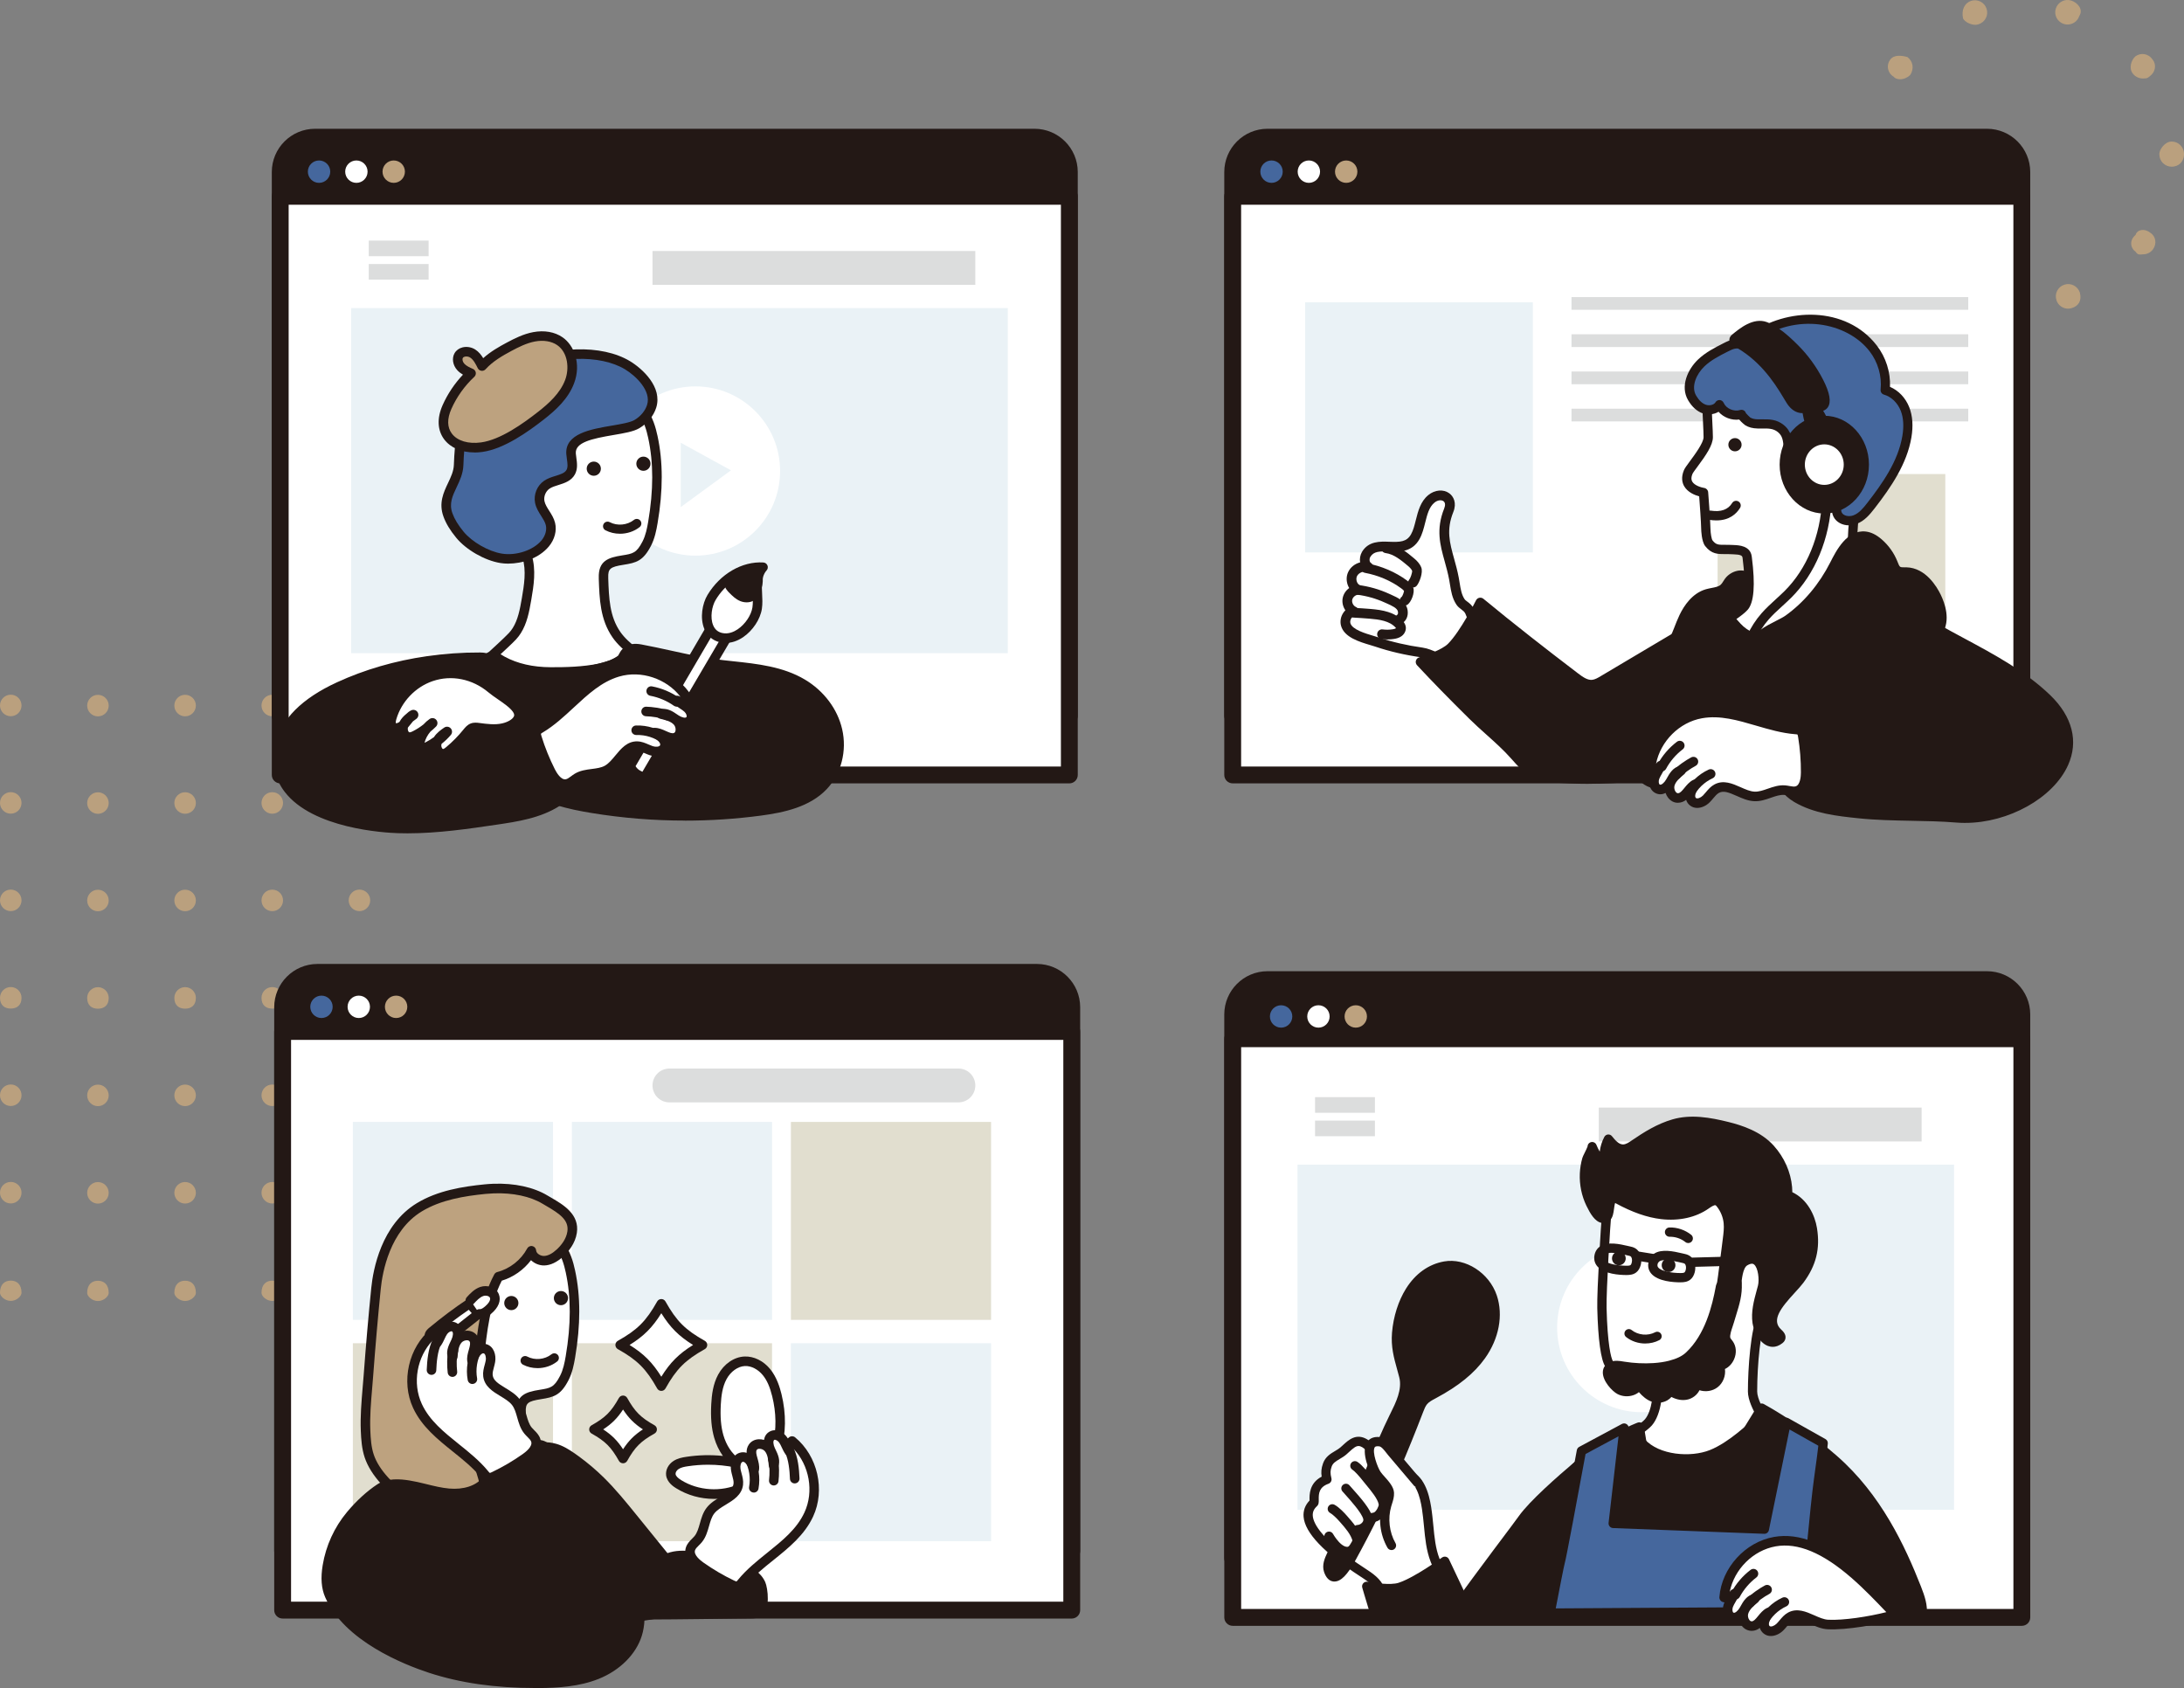 <?xml version="1.0" encoding="UTF-8"?><svg id="a" xmlns="http://www.w3.org/2000/svg" viewBox="0 0 914.99 707.11"><rect x="0" y="0" width="914.99" height="707.11" fill="#808080" stroke="none"/><defs><style>.b{fill:#eaf2f6;}.c{fill:#fff;}.d{fill:#bda27f;}.e{fill:#dcdddd;}.f{fill:#e1decf;}.g{fill:#231815;}.h{fill:#45679d;}.i{fill:#baa07e;fill-rule:evenodd;}</style></defs><path class="i" d="M826.05,129.32v-.26h0c-2.72-.86-4.2-3.38-3.34-6.44h0c1.5-2.71,3.79-4.18,6.51-3.32h0c2.72,.86,4.2,3.77,4.3,6.47h0c-1.69,2.16-3.72,3.56-5.89,3.56h0c-.52,0-1.07-.07-1.58-.01Zm35.5-3.59c-.89-2.71,.59-5.58,3.3-6.47h0c2.72-.89,5.61,.58,6.51,3.29h0c.89,3.46-.59,5.62-3.31,6.48h0c-.55,.17-1.07,.27-1.62,.27h0c-2.17,0-4.2-1.37-4.89-3.56Zm-69.52-21.17c-1.69-2.3-1.17-5.52,1.14-7.19h0c2.27-1.68,5.51-1.17,7.2,1.13h0c1.69,2.3,1.17,5.52-1.14,7.16h0c-.89,.68-1.96,.99-3.03,.99h0c-1.58,0-2.75-.72-4.17-2.09Zm102.78,.99c-2.31-1.64-2.82-4.86-.09-7.16h0c.61-2.3,3.85-2.81,6.15-.88h0c2.31,1.39,2.82,4.61,1.14,6.91h0c-1,1.41-2.58,2.12-4.17,2.12h0c-1.07,0-2.13,.52-3.03-.99Zm-115.7-40.73c0-2.84,2.18-5.14,5.7-5.14h0c2.19-.04,4.5,2.3,4.5,5.14h0c0,2.81-2.31,5.14-4.5,5.14h0c-3.52,0-5.7-2.3-5.7-5.14Zm125.55-.14v-.14h0v-.1h0c0-1.71,2.27-5.14,5.13-5.14h0c2.85-.03,5.16,2.26,5.2,5.11h0v.14h0v.14h0c0,2.84-2.05,5.14-5.16,5.14h0c-2.86,0-5.16-2.3-5.16-5.14Zm-111.22-32.48c-2.72-1.64-3.24-4.87-1.58-7.16h0c1.68-2.3,4.92-1.77,7.23-1.16h0c2.31,1.68,3,4.9,1.14,7.59h0c-1,.98-2.58,1.73-4.17,1.73h0c-1.07,0-2.13-.31-2.62-.99Zm100.09-1.41c-1.68-2.11-.77-5.52,1.1-7.19h0c2.31-1.68,5.54-1.2,7.23,1.42h0c1.69,1.98,1.17,5.2-1.14,6.87h0c-.89,.68-.86,.99-3.03,.99h0c-1.45,0-3.17-.72-4.17-2.09Zm-71.07-22.94c-.86-3.71,.62-6.59,3.31-7.48h0c2.72-.89,5.64,.58,6.51,3.29h0c.9,2.71-.59,5.58-3.27,6.47h0c-.55,.17-1.1,.27-1.31,.27h0c-2.48,0-4.51-1.4-5.23-2.56Zm42.18,2.18c-2.72-.86-4.24-3.77-3.34-6.47h0c.86-2.71,3.79-4.18,6.47-3.32h0c2.72,.89,5.14,3.77,3.34,6.47h0c-.69,2.19-2.72,3.56-4.92,3.56h0c-.52,0-1.03-.07-1.55-.24Z"/><path class="i" d="M150.59,504.13c-2.49,0-4.51-2.02-4.51-4.51s2.02-4.51,4.51-4.51,4.51,2.02,4.51,4.51-2.02,4.51-4.51,4.51Zm0-40.82c-2.49,0-4.51-2.02-4.51-4.51s2.02-4.51,4.51-4.51,4.51,2.02,4.51,4.51-2.02,4.51-4.51,4.51Zm0-40.82c-2.49,0-4.51-1.31-4.51-4.51,0-2.49,2.02-4.51,4.51-4.51s4.51,2.02,4.51,4.51c0,3.2-2.02,4.51-4.51,4.51Zm0-40.82c-2.49,0-4.51-2.02-4.51-4.51s2.02-4.51,4.51-4.51,4.51,2.02,4.51,4.51-2.02,4.51-4.51,4.51Zm0-40.82c-2.49,0-4.51-2.02-4.51-4.51s2.02-4.51,4.51-4.51,4.51,2.02,4.51,4.51-2.02,4.51-4.51,4.51Zm0-40.82c-2.49,0-4.51-2.02-4.51-4.51s2.02-4.51,4.51-4.51,4.51,2.02,4.51,4.51-2.02,4.51-4.51,4.51Zm-36.52,244.94c-2.49,0-4.51-2.02-4.51-3.38,0-3.62,2.02-5.12,4.51-5.12s4.51,1.5,4.51,5.12c0,1.36-2.02,3.38-4.51,3.38Zm0-40.82c-2.49,0-4.51-2.02-4.51-4.51s2.02-4.51,4.51-4.51,4.51,2.02,4.51,4.51-2.02,4.51-4.51,4.51Zm0-40.82c-2.49,0-4.51-2.02-4.51-4.51s2.02-4.51,4.51-4.51,4.51,2.02,4.51,4.51-2.02,4.51-4.51,4.51Zm0-40.82c-2.49,0-4.51-1.31-4.51-4.51,0-2.49,2.02-4.51,4.51-4.51s4.51,2.02,4.51,4.51c0,3.2-2.02,4.51-4.51,4.51Zm0-40.82c-2.49,0-4.51-2.02-4.51-4.51s2.02-4.51,4.51-4.51,4.51,2.02,4.51,4.51-2.02,4.51-4.51,4.51Zm0-40.82c-2.49,0-4.51-2.02-4.51-4.51s2.02-4.51,4.51-4.51,4.51,2.02,4.51,4.51-2.02,4.51-4.51,4.51Zm0-40.82c-2.49,0-4.51-2.02-4.51-4.51s2.02-4.51,4.51-4.51,4.51,2.02,4.51,4.51-2.02,4.51-4.51,4.51Zm-36.52,244.94c-2.49,0-4.51-2.02-4.51-3.38,0-3.62,2.02-5.12,4.51-5.12s4.51,1.5,4.51,5.12c0,1.36-2.02,3.38-4.51,3.38Zm0-40.82c-2.49,0-4.51-2.02-4.51-4.51s2.02-4.51,4.51-4.51,4.51,2.02,4.51,4.51-2.02,4.51-4.51,4.51Zm0-40.82c-2.49,0-4.51-2.02-4.51-4.51s2.02-4.51,4.51-4.51,4.51,2.02,4.51,4.51-2.02,4.51-4.51,4.51Zm0-40.82c-2.49,0-4.51-1.31-4.51-4.51,0-2.49,2.02-4.51,4.51-4.51s4.51,2.02,4.51,4.51c0,3.2-2.02,4.51-4.51,4.51Zm0-40.82c-2.49,0-4.51-2.02-4.51-4.51s2.02-4.51,4.51-4.51,4.51,2.02,4.51,4.51-2.02,4.51-4.51,4.51Zm0-40.82c-2.49,0-4.51-2.02-4.51-4.51s2.02-4.51,4.51-4.51,4.51,2.02,4.51,4.51-2.02,4.51-4.51,4.51Zm0-40.82c-2.49,0-4.51-2.02-4.51-4.51s2.02-4.51,4.51-4.51,4.51,2.02,4.51,4.51-2.02,4.51-4.51,4.51Zm-36.52,244.94c-2.49,0-4.51-2.02-4.51-3.38,0-3.62,2.02-5.12,4.51-5.12s4.51,1.5,4.51,5.12c0,1.36-2.02,3.38-4.51,3.38Zm0-40.82c-2.49,0-4.51-2.02-4.51-4.51s2.02-4.51,4.51-4.51,4.51,2.02,4.51,4.51-2.02,4.51-4.51,4.51Zm0-40.82c-2.49,0-4.51-2.02-4.51-4.51s2.02-4.51,4.51-4.51,4.51,2.02,4.51,4.51-2.02,4.51-4.51,4.51Zm0-40.82c-2.49,0-4.51-1.31-4.51-4.51,0-2.49,2.02-4.51,4.51-4.51s4.51,2.02,4.51,4.51c0,3.2-2.02,4.51-4.51,4.51Zm0-40.82c-2.49,0-4.51-2.02-4.51-4.51s2.02-4.51,4.51-4.51,4.51,2.02,4.51,4.51-2.02,4.51-4.51,4.51Zm0-40.82c-2.49,0-4.51-2.02-4.51-4.51s2.02-4.51,4.51-4.51,4.51,2.02,4.51,4.51-2.02,4.51-4.51,4.51Zm0-40.82c-2.49,0-4.51-2.02-4.51-4.51s2.02-4.51,4.51-4.51,4.51,2.02,4.51,4.51-2.02,4.51-4.51,4.51ZM4.51,544.95c-2.49,0-4.51-2.02-4.51-3.38,0-3.62,2.02-5.12,4.51-5.12s4.51,1.5,4.51,5.12c0,1.36-2.02,3.38-4.51,3.38Zm0-40.82c-2.49,0-4.51-2.02-4.51-4.51s2.02-4.51,4.51-4.51,4.51,2.02,4.51,4.51-2.02,4.51-4.51,4.51Zm0-40.82c-2.49,0-4.51-2.02-4.51-4.51s2.02-4.51,4.51-4.51,4.51,2.02,4.51,4.51-2.02,4.51-4.51,4.51Zm0-40.82c-2.49,0-4.51-1.31-4.51-4.51,0-2.49,2.02-4.51,4.51-4.51s4.51,2.02,4.51,4.51c0,3.2-2.02,4.51-4.51,4.51Zm0-40.82c-2.49,0-4.51-2.02-4.51-4.51s2.02-4.51,4.51-4.51,4.51,2.02,4.51,4.51-2.02,4.51-4.51,4.51Zm0-40.82c-2.49,0-4.51-2.02-4.51-4.51s2.02-4.51,4.51-4.51,4.51,2.02,4.51,4.51-2.02,4.51-4.51,4.51Zm0-40.82c-2.49,0-4.51-2.02-4.51-4.51s2.02-4.51,4.51-4.51,4.51,2.02,4.51,4.51-2.02,4.51-4.51,4.51Zm146.08,236.44c2.49,0,4.51,1.5,4.51,5.12,0,1.36-2.02,3.38-4.51,3.38s-4.51-2.02-4.51-3.38c0-3.62,2.02-5.12,4.51-5.12Z"/><g><path class="g" d="M131.99,57.47H433.41c8.05,0,14.59,6.54,14.59,14.59v227.81H117.4V72.06c0-8.05,6.54-14.59,14.59-14.59Z"/><path class="g" d="M448,303.4H117.4c-1.95,0-3.53-1.58-3.53-3.53V72.06c0-9.99,8.13-18.12,18.12-18.12H433.41c9.99,0,18.12,8.13,18.12,18.12v227.81c0,1.95-1.58,3.53-3.53,3.53Zm-327.07-7.06H444.47V72.06c0-6.1-4.96-11.06-11.06-11.06H131.99c-6.1,0-11.06,4.96-11.06,11.06v224.27Z"/></g><g><rect class="c" x="117.4" y="82.23" width="330.6" height="242.4"/><path class="g" d="M448,328.15H117.4c-1.95,0-3.53-1.58-3.53-3.53V82.23c0-1.95,1.58-3.53,3.53-3.53H448c1.95,0,3.53,1.58,3.53,3.53v242.4c0,1.95-1.58,3.53-3.53,3.53Zm-327.07-7.06H444.47V85.76H120.93v235.33Z"/></g><rect class="b" x="147.14" y="129.06" width="275.08" height="144.57"/><rect class="e" x="273.37" y="105.15" width="135.24" height="14.18"/><circle class="c" cx="291.37" cy="197.31" r="35.45"/><circle class="h" cx="133.67" cy="71.91" r="4.69"/><circle class="c" cx="149.31" cy="71.91" r="4.69"/><path class="d" d="M169.64,71.91c0,2.59-2.1,4.69-4.69,4.69s-4.69-2.1-4.69-4.69,2.1-4.69,4.69-4.69,4.69,2.1,4.69,4.69Z"/><g><g><path class="c" d="M216.51,264.15c2.42-3.85,3.31-8.64,4.08-13.21,1.01-5.95,2.01-12.17,.19-17.93-2.43-7.69-9.16-12.65-12.03-19.94-2.94-7.49-4.83-15.52-4.38-23.55,.45-8.04,3.37-16.09,9.01-21.84,6.2-6.31,17.14-10,25.88-9.92,8.27,.07,18.28,5.13,24.87,9.92,1.8,1.31,3.52,2.75,4.89,4.5,2.44,3.11,3.66,7.01,4.49,10.87,2.54,11.75,2.02,23.98,0,35.83-.52,3.03-1.14,6.09-2.55,8.83-2.88,5.59-5.03,6.13-10.05,6.92-5.89,.93-8.27,2.05-8.09,7.46,.28,8.34,.5,16.7,5.42,23.79,1,1.44,2.2,2.74,3.46,3.95,.97,.93,3.62,3.2,3.62,3.2,0,0-6.28,4.54-8.93,5.39-14.65,4.72-25.19,4.88-38.74,2.02-2.52-.53-5.06-1.33-7.24-2.69-2.58-1.61-4.04-3.37-4.04-3.37,0,0,6.32-5.76,8.3-7.87,.69-.74,1.29-1.53,1.82-2.37Z"/><path class="g" d="M234.02,284.35c-5.27,0-10.67-.65-16.75-1.94-3.21-.68-5.79-1.64-7.89-2.96-2.83-1.76-4.45-3.71-4.52-3.79-.68-.82-.6-2.04,.19-2.76,.06-.06,6.29-5.73,8.18-7.76,.58-.62,1.11-1.31,1.59-2.07,2.13-3.39,2.99-7.66,3.81-12.48,.92-5.42,1.97-11.57,.26-16.99-1.18-3.75-3.51-6.83-5.97-10.09-2.24-2.97-4.56-6.04-6.01-9.72-3.41-8.68-4.93-16.89-4.52-24.4,.51-9.14,3.91-17.35,9.58-23.13,6.17-6.28,17.4-10.64,27.32-10.52,8.85,.08,19.24,5.38,26.02,10.3,2.31,1.68,3.99,3.23,5.29,4.88,2.87,3.66,4.11,8.17,4.87,11.69,2.35,10.88,2.36,22.85,.02,36.59-.5,2.95-1.17,6.34-2.74,9.41-3.3,6.41-6.22,7.15-11.52,7.98-5.63,.89-6.53,1.65-6.4,5.42v.31c.28,8.17,.54,15.89,5.07,22.4,.82,1.17,1.86,2.37,3.2,3.65,.92,.88,3.52,3.11,3.54,3.13,.47,.4,.72,.99,.7,1.6-.02,.61-.33,1.18-.83,1.54-.67,.48-6.62,4.75-9.48,5.67-8.39,2.7-15.56,4.01-23.02,4.01Zm-24.72-9.91c.57,.49,1.31,1.07,2.2,1.62,1.7,1.06,3.86,1.86,6.6,2.43,13.91,2.94,24.13,2.4,37.71-1.97,1.28-.41,4.02-2.12,6.29-3.66-.66-.58-1.34-1.19-1.75-1.58-1.54-1.47-2.75-2.86-3.72-4.26-5.2-7.48-5.49-16.16-5.77-24.55v-.31c-.26-7.33,4.08-8.6,9.76-9.5,4.53-.72,6.06-.96,8.58-5.86,1.32-2.56,1.91-5.6,2.36-8.25,2.25-13.23,2.25-24.7,.01-35.07-.67-3.1-1.74-7.04-4.11-10.06-1.06-1.35-2.49-2.66-4.5-4.12-5.99-4.36-15.8-9.47-23.71-9.54-.09,0-.17,0-.26,0-8.72,0-18.84,3.9-24.17,9.32-4.99,5.08-7.99,12.38-8.44,20.54-.38,6.93,1.04,14.57,4.25,22.71,1.25,3.17,3.3,5.89,5.48,8.77,2.56,3.39,5.2,6.89,6.6,11.3,2,6.34,.87,13-.13,18.87-.89,5.25-1.84,9.92-4.36,13.94h0c-.61,.97-1.3,1.87-2.05,2.67-1.4,1.5-4.83,4.69-6.86,6.56Zm7.21-10.29h0Z"/></g><g><path class="g" d="M168.77,323.96c1.43-6.37,3.75-12.47,7.18-17.68,7.5-11.36,16.59-20.31,26.91-29.15,.92-.79,2.05-2.2,3.24-2.24,.97-.04,2.13,.61,3.14,1.23,.47,.28,.9,.56,1.28,.77,6.12,3.31,13.18,4.6,20.14,4.63,6.96,.03,13.89-.19,20.71-1.57,4.36-.88,9.02-2.99,11.85-6.43,.32-.39,.63-.81,1.08-1.02,1.02-.47,7.58,5.34,9.16,6.61,14.65,11.74,26.41,24.41,30.65,40.68l-135.34,4.18Z"/><path class="g" d="M168.77,325.96c-.6,0-1.16-.27-1.54-.73-.39-.48-.54-1.11-.41-1.71,1.6-7.08,4.11-13.25,7.46-18.34,8.3-12.58,18.45-22.01,27.28-29.57,.18-.16,.38-.34,.58-.54,.93-.9,2.21-2.12,3.89-2.19,1.53-.07,3,.76,4.26,1.52l.34,.21c.31,.19,.59,.37,.85,.5,5.32,2.88,11.78,4.36,19.19,4.39,6.46,.02,13.41-.14,20.31-1.53,4.55-.92,8.45-3.01,10.7-5.74l.1-.12c.36-.45,.86-1.07,1.69-1.45,1.65-.76,3.34,.22,10.01,5.84,.53,.45,.96,.81,1.24,1.03,12.04,9.65,26.48,23.11,31.34,41.73,.15,.59,.03,1.22-.33,1.7-.36,.49-.93,.78-1.54,.8l-135.34,4.18s-.04,0-.06,0Zm37.42-49.07h-.01c-.23,.07-.9,.72-1.26,1.07-.26,.25-.51,.49-.75,.69-8.62,7.38-18.51,16.57-26.54,28.73-2.69,4.08-4.8,8.94-6.28,14.5l130.14-4.02c-3.99-12.68-13.13-24.26-29.27-37.2-.29-.24-.75-.62-1.31-1.09-1.2-1.01-4.5-3.79-6.12-4.8v.02c-2.83,3.43-7.57,6.03-13.01,7.12-7.25,1.46-14.44,1.63-21.11,1.6-8.08-.03-15.17-1.67-21.08-4.87-.31-.17-.67-.39-1.04-.62l-.33-.2c-1.27-.77-1.8-.94-2.01-.94Z"/></g><g><path class="h" d="M241.33,148.36c7.32-.26,15.34,.91,21.52,4.62,5.42,3.25,12.33,10.23,10.17,17.17-.99,3.16-3.33,5.81-6.18,7.5-6.25,3.7-28.33,2.23-27.58,12.44,.19,2.6,1.1,5.39-.15,7.68-1.85,3.4-6.87,3.11-10.06,5.31-2.25,1.56-3.45,4.5-2.92,7.18,.66,3.38,3.66,5.9,4.48,9.25,.7,2.84-.34,5.91-2.22,8.16-4.18,5-12.2,7.24-18.46,6.22-6.06-.98-13.34-5.13-17.24-9.87-2.07-2.51-3.92-5.26-5.03-8.32-2.98-8.22,4.21-13.34,4.49-20.89,.32-8.67,1.19-18.81,5.85-26.6,2.6-4.33,6.46-7.76,10.55-10.73,9.37-6.82,17.88-7.72,29.23-8.86,1.16-.12,2.35-.2,3.56-.24Z"/><path class="g" d="M212.94,236.11c-1.16,0-2.28-.09-3.33-.26-6.53-1.06-14.3-5.51-18.47-10.58-2.6-3.16-4.31-5.99-5.36-8.91-2.05-5.64,.06-10.09,1.92-14.01,1.21-2.55,2.35-4.96,2.45-7.64,.36-9.58,1.35-19.56,6.13-27.55,3.09-5.16,7.81-8.94,11.09-11.32,9.88-7.2,18.85-8.1,30.21-9.23,1.22-.12,2.46-.21,3.68-.25h0c8.81-.32,16.84,1.43,22.62,4.9,5.36,3.22,13.71,10.94,11.05,19.48-1.08,3.46-3.66,6.61-7.08,8.63-2.41,1.43-6.33,2.09-10.86,2.86-9.13,1.55-16.09,3.1-15.75,7.71,.04,.6,.13,1.22,.22,1.83,.3,2.18,.65,4.65-.6,6.95-1.51,2.76-4.36,3.65-6.88,4.44-1.43,.44-2.78,.86-3.79,1.56-1.58,1.1-2.47,3.27-2.1,5.16,.27,1.37,1.11,2.69,2,4.09,.98,1.54,1.99,3.12,2.46,5.06,.8,3.28-.18,6.99-2.63,9.91-4.13,4.93-11.1,7.16-16.99,7.16Zm28.46-85.75c-1.14,.04-2.29,.12-3.43,.23-11.17,1.12-19.24,1.93-28.25,8.49-4.76,3.47-7.94,6.69-10.01,10.15-4.32,7.22-5.23,16.59-5.57,25.64-.13,3.5-1.5,6.4-2.83,9.21-1.74,3.68-3.25,6.85-1.77,10.93,.9,2.48,2.39,4.93,4.69,7.73,3.56,4.32,10.44,8.26,16.02,9.17,6.01,.98,13.15-1.4,16.61-5.53,1.61-1.92,2.3-4.37,1.81-6.4-.32-1.3-1.11-2.54-1.95-3.87-1.05-1.65-2.14-3.35-2.55-5.47-.68-3.49,.83-7.19,3.75-9.21,1.51-1.05,3.22-1.58,4.88-2.09,2.05-.64,3.83-1.19,4.56-2.53,.62-1.14,.39-2.76,.15-4.48-.09-.68-.19-1.38-.25-2.09-.63-8.6,10.29-10.45,19.07-11.94,3.79-.64,7.71-1.31,9.49-2.36,2.58-1.52,4.5-3.85,5.29-6.38,1.79-5.74-4.58-12.03-9.29-14.87-5.13-3.08-12.38-4.62-20.42-4.33h0Z"/></g><path class="g" d="M248.77,199.3c-1.64,0-2.97-1.33-2.97-2.97s1.33-2.97,2.97-2.97,2.97,1.33,2.97,2.97-1.33,2.97-2.97,2.97Z"/><path class="g" d="M269.56,197.22c-1.64,0-2.97-1.33-2.97-2.97s1.33-2.97,2.97-2.97,2.97,1.33,2.97,2.97-1.33,2.97-2.97,2.97Z"/><path class="g" d="M259.7,223.58c-2.1,0-4.19-.48-6.04-1.45-.94-.49-1.3-1.65-.8-2.59,.49-.94,1.65-1.3,2.59-.8,3.17,1.66,7.33,1.27,10.13-.95,.83-.66,2.04-.52,2.7,.31,.66,.83,.52,2.04-.31,2.7-2.32,1.84-5.29,2.79-8.26,2.79Z"/></g><g><path class="g" d="M179.06,276.86c-12.78,1.84-25.31,5.37-37.04,10.76-10.93,5.02-21.99,12.8-24.69,24.52-6.21,27.05,30.41,34.26,49.5,34.87,13.71,.44,27.37-1.53,40.94-3.53,8.8-1.3,18.16-2.74,25.76-7.68,8.52-5.53,9.18-16.45,9.1-25.78-.01-1.68-.06-3.45-.92-4.89-1.34-2.27-4.2-3.06-6.79-3.52-7.7-1.37-15.55-1.58-23.35-1.65-5.76-.05-10.49-1.48-11.52-8.15-.55-3.58,.87-7.41,3.62-9.76,1.2-1.03,2.78-2.05,2.8-3.64,.03-2.31-3.04-3.09-5.35-3.1-7.38-.02-14.77,.49-22.08,1.54Z"/><path class="g" d="M170.73,349.08c-1.32,0-2.64-.02-3.96-.06-5.85-.19-35.63-1.91-47.47-17.28-4.35-5.65-5.67-12.39-3.91-20.04,2.39-10.41,11.07-19.12,25.8-25.89,11.59-5.32,24.24-9,37.59-10.92h0c7.3-1.05,14.82-1.6,22.37-1.56,1.23,0,4.29,.21,6.09,2.04,.83,.85,1.27,1.91,1.25,3.08-.03,2.28-1.74,3.68-2.99,4.71-.17,.14-.35,.28-.51,.42-2.24,1.91-3.39,5.03-2.95,7.94,.71,4.65,3.3,6.4,9.55,6.45,7.21,.06,15.58,.24,23.68,1.68,2.87,.51,6.4,1.48,8.16,4.47,1.16,1.97,1.18,4.24,1.2,5.89,.09,10.84-1.06,21.66-10.01,27.47-8.08,5.25-17.9,6.7-26.56,7.98-11.53,1.7-24.46,3.62-37.34,3.62Zm30.05-71.76c-7.23,0-14.45,.51-21.44,1.52h0c-12.97,1.87-25.25,5.44-36.49,10.6-13.54,6.22-21.47,14.01-23.57,23.15-1.48,6.42-.4,12.04,3.19,16.7,8.33,10.82,29.14,15.23,44.43,15.72,13.81,.45,28.03-1.66,40.58-3.51,8.26-1.22,17.61-2.6,24.97-7.38,7.7-5,8.26-15.05,8.19-24.09-.01-1.56-.07-2.93-.64-3.89-.93-1.58-3.26-2.18-5.42-2.56-7.8-1.38-15.97-1.56-23.02-1.62-5.14-.04-12.13-1.1-13.48-9.84-.65-4.25,1.04-8.79,4.3-11.59,.19-.16,.38-.32,.58-.48,.64-.52,1.52-1.24,1.52-1.66,0-.08,0-.13-.1-.23-.41-.42-1.66-.84-3.25-.85-.11,0-.23,0-.35,0Zm-21.73-.46h0Z"/></g><g><path class="g" d="M302.84,278.52c11.45,1.3,23.47,1.96,33.36,7.86,7.18,4.28,12.78,11.35,14.66,19.49,1.88,8.14-.22,17.25-5.97,23.31-6.63,7-16.78,9.19-26.34,10.46-23.32,3.1-47.1,2.74-70.32-1.04-5.03-.82-10.06-1.81-14.91-3.37-2.47-.8-4.98-1.8-6.73-3.72-1.64-1.8-2.43-4.22-3.02-6.58-1.42-5.64-2.03-11.64-.46-17.24,1.57-5.6,5.6-10.73,11.15-12.48,3.71-1.17,7.71-.77,11.6-.92,3.89-.15,8.1-1.05,10.58-4.05,4.93-5.96,.73-20.4,11.86-18.33,11.57,2.15,22.76,5.28,34.54,6.62Z"/><path class="g" d="M286.93,343.74c-13.04,0-26.08-1.05-39-3.16-4.53-.74-9.88-1.73-15.2-3.44-2.72-.88-5.52-2-7.6-4.28-1.95-2.15-2.83-4.84-3.49-7.44-1.77-7.03-1.92-13.01-.45-18.27,1.88-6.71,6.66-12.02,12.47-13.85,3.05-.96,6.16-.97,9.17-.97,.99,0,1.98,0,2.96-.04,4.36-.17,7.43-1.28,9.11-3.32,1.48-1.78,2.01-4.87,2.52-7.85,.68-3.94,1.38-8.02,4.41-10.12,1.77-1.23,4.01-1.58,6.84-1.05,4.15,.77,8.3,1.68,12.32,2.56,7.18,1.57,14.6,3.19,22.08,4.04h0c1.3,.15,2.62,.29,3.93,.43,10.37,1.11,21.09,2.25,30.23,7.7,7.96,4.75,13.64,12.31,15.59,20.76,2.1,9.08-.38,18.72-6.47,25.14-7.08,7.47-17.89,9.79-27.52,11.07-10.59,1.41-21.25,2.11-31.9,2.11Zm-20.64-70.05c-.9,0-1.62,.19-2.17,.57-1.65,1.15-2.18,4.24-2.75,7.52-.6,3.5-1.23,7.11-3.38,9.72-2.44,2.96-6.5,4.56-12.05,4.77-1.03,.04-2.06,.04-3.1,.04-2.83,0-5.51,.01-7.97,.79-4.54,1.43-8.31,5.69-9.82,11.12-1.28,4.57-1.12,9.88,.47,16.21,.53,2.09,1.2,4.23,2.56,5.73,1.44,1.58,3.67,2.46,5.87,3.17,5.07,1.63,10.23,2.59,14.62,3.3,23.08,3.77,46.54,4.11,69.73,1.04,9.39-1.25,18.94-3.31,25.15-9.85,5.1-5.38,7.24-13.81,5.47-21.49-1.68-7.28-6.82-14.09-13.74-18.23-8.39-5-18.67-6.1-28.61-7.16-1.32-.14-2.65-.28-3.96-.43-7.69-.87-15.21-2.52-22.48-4.11-3.99-.87-8.11-1.77-12.2-2.53-.61-.11-1.15-.17-1.65-.17Z"/></g><g><path class="c" d="M180.5,283.35c-7.78,2.68-14.12,9.32-16.48,17.29-.35,1.19-.58,2.59,.17,3.57,1.18,1.52,3.67,.72,4.99-.67,1.32-1.39,2.25-3.28,3.99-4.08-1.68,1.19-3.45,2.49-4.19,4.43-.73,1.94,.16,4.64,2.19,4.96,.98,.15,1.95-.26,2.83-.71,2.64-1.35,5.07-3.12,7.17-5.23-2.71,1.91-4.69,4.85-5.46,8.09-.12,.5-.2,1.04,0,1.5,.53,1.22,2.32,.92,3.5,.33,3.06-1.54,5.82-3.7,8.06-6.32-1.76,1.22-3.64,2.59-4.31,4.64s.68,4.85,2.81,4.7c.97-.07,1.8-.7,2.55-1.33,2.7-2.26,5.18-4.78,7.39-7.52,.64-.79,1.3-1.63,2.24-1.99,.82-.31,1.74-.2,2.61-.09,3.41,.45,6.91,.9,10.27,.14,4.41-1,8.5-4.08,5.79-8.03-2.2-3.2-7.59-6.03-10.66-8.6-7.04-5.91-16.61-8.13-25.46-5.08Z"/><path class="g" d="M185.61,317.95c-1.39,0-2.7-.66-3.63-1.85-.43-.55-.76-1.18-.98-1.85-.29,.16-.57,.31-.86,.45-.56,.28-2.55,1.16-4.37,.49-.9-.33-1.61-.99-1.99-1.87-.43-1.01-.3-2-.12-2.75-.85,.31-1.79,.5-2.81,.34-1.41-.22-2.61-1.07-3.38-2.4-.26-.46-.47-.95-.61-1.46-.39,.07-.77,.09-1.14,.07-1.29-.07-2.42-.64-3.19-1.63-1.54-2-.77-4.59-.52-5.44,2.56-8.62,9.38-15.77,17.8-18.67,9.32-3.21,19.59-1.17,27.48,5.46,.98,.82,2.26,1.7,3.61,2.63,2.84,1.95,5.77,3.97,7.43,6.39,1.62,2.37,1.36,4.41,.85,5.71-1.01,2.57-3.96,4.64-7.9,5.54-3.74,.85-7.6,.34-11-.1-.55-.07-1.24-.16-1.6-.03-.39,.15-.86,.73-1.31,1.29-2.35,2.91-4.93,5.53-7.73,7.87-.71,.59-2.02,1.69-3.75,1.81-.1,0-.21,.01-.31,.01Zm-.57-6.39c-.03,.08-.06,.16-.09,.24-.17,.51-.02,1.27,.33,1.72,.06,.08,.21,.25,.35,.25,.38-.03,1.04-.58,1.36-.85,2.59-2.16,4.98-4.6,7.11-7.23,.78-.96,1.68-2.08,3.13-2.63,1.33-.5,2.65-.33,3.62-.2,3.21,.42,6.52,.86,9.53,.17,2.43-.55,4.46-1.78,4.94-2.99,.08-.21,.31-.79-.4-1.82-1.22-1.78-3.95-3.66-6.35-5.31-1.44-.99-2.79-1.92-3.92-2.87-6.76-5.67-15.52-7.43-23.44-4.7h0c-7.17,2.47-12.98,8.56-15.16,15.91-.41,1.38-.18,1.69-.18,1.69,.18,.08,.9-.07,1.52-.57,.71-1.38,1.77-2.45,2.84-3.32,.58-.58,1.25-1.11,2.08-1.5,.98-.45,2.15-.09,2.69,.85,.54,.94,.28,2.13-.6,2.75-.48,.34-.95,.68-1.37,1.01-.32,.35-.64,.76-.98,1.2-.36,.46-.72,.94-1.14,1.4-.14,.52-.07,1.18,.2,1.64,.09,.15,.23,.34,.41,.37,.43,.07,1.24-.35,1.55-.51,1.55-.79,3.01-1.73,4.36-2.81,.77-.85,1.62-1.61,2.55-2.26,.89-.62,2.1-.47,2.8,.36,.7,.83,.65,2.06-.12,2.82-.75,.75-1.54,1.46-2.35,2.13-1.15,1.33-2,2.93-2.46,4.63,.14-.04,.29-.1,.44-.18,1.23-.62,2.4-1.35,3.52-2.17,1.15-1.82,2.92-3.04,4.29-3.99,.86-.6,2.04-.46,2.74,.32,.7,.78,.72,1.96,.04,2.76-1.15,1.34-2.43,2.58-3.82,3.68Zm-7.36,.3h0Z"/></g><g><path class="g" d="M531.03,57.47h301.42c8.05,0,14.59,6.54,14.59,14.59v227.81h-330.6V72.06c0-8.05,6.54-14.59,14.59-14.59Z"/><path class="g" d="M847.04,303.4h-330.6c-1.95,0-3.53-1.58-3.53-3.53V72.06c0-9.99,8.13-18.12,18.12-18.12h301.42c9.99,0,18.12,8.13,18.12,18.12v227.81c0,1.95-1.58,3.53-3.53,3.53Zm-327.07-7.06h323.54V72.06c0-6.1-4.96-11.06-11.06-11.06h-301.42c-6.1,0-11.06,4.96-11.06,11.06v224.27Z"/></g><g><rect class="c" x="516.44" y="82.23" width="330.6" height="242.4"/><path class="g" d="M847.04,328.15h-330.6c-1.95,0-3.53-1.58-3.53-3.53V82.23c0-1.95,1.58-3.53,3.53-3.53h330.6c1.95,0,3.53,1.58,3.53,3.53v242.4c0,1.95-1.58,3.53-3.53,3.53Zm-327.07-7.06h323.54V85.76h-323.54v235.33Z"/></g><path class="h" d="M537.4,71.91c0,2.59-2.1,4.69-4.69,4.69s-4.69-2.1-4.69-4.69,2.1-4.69,4.69-4.69,4.69,2.1,4.69,4.69Z"/><path class="c" d="M553.04,71.91c0,2.59-2.1,4.69-4.69,4.69s-4.69-2.1-4.69-4.69,2.1-4.69,4.69-4.69,4.69,2.1,4.69,4.69Z"/><path class="d" d="M568.68,71.91c0,2.59-2.1,4.69-4.69,4.69s-4.69-2.1-4.69-4.69,2.1-4.69,4.69-4.69,4.69,2.1,4.69,4.69Z"/><g><rect class="e" x="658.38" y="124.45" width="166.22" height="5.33"/><rect class="e" x="658.38" y="140.03" width="166.22" height="5.33"/><rect class="e" x="658.38" y="155.62" width="166.22" height="5.33"/><rect class="e" x="658.38" y="171.2" width="166.22" height="5.33"/></g><rect class="b" x="546.78" y="126.64" width="95.4" height="104.78"/><rect class="f" x="719.59" y="198.58" width="95.4" height="104.78"/><g><path class="c" d="M615.74,256.13c-1.08-2.17-2.85-2.45-3.88-4.01-1.89-2.86-2.09-6.4-2.71-9.67-2.03-10.78-6.63-17.61-2.18-28.7,2.16-5.4-3.26-8.06-7.29-4.77-4.55,3.72-4.05,11.12-6.77,15.9-4.87,8.54-16.14,.07-20.53,7.35-1.03,1.7-.79,4.25,.89,5.31-2.53-.63-5.48,.6-6.6,2.96-1.12,2.36-.05,5.58,2.36,6.6-2.12,.06-4.09,1.72-4.5,3.8-.41,2.08,.77,4.37,2.71,5.23-2.45,.18-4.07,3.08-3.44,5.45,1.2,4.49,9.29,6.09,13.1,7.38,6.12,2.06,12.45,3.47,18.84,4.37,4.86,.68,9.96,5.19,14.39,3.58,4.69-1.7,7.53-8.56,7.41-13.11-.07-2.48-.67-5.43-1.79-7.66Z"/><path class="g" d="M608.08,279.3c-2.53,0-5.01-1.09-7.43-2.15-1.84-.81-3.59-1.57-5.2-1.8-6.83-.96-13.3-2.46-19.21-4.46-.6-.2-1.3-.41-2.07-.64-4.66-1.38-11.05-3.28-12.35-8.15-.49-1.84-.1-3.91,1.06-5.54,.23-.33,.49-.63,.77-.9-1.03-1.49-1.48-3.37-1.12-5.18,.34-1.69,1.35-3.16,2.72-4.15-.22-.36-.41-.76-.57-1.17-.7-1.84-.65-3.86,.15-5.55,.96-2.02,2.83-3.46,4.99-4.03-.26-1.52,.05-3.15,.81-4.43,2.73-4.52,7.56-4.35,11.44-4.2,4.44,.16,7.24,.1,9.07-3.1,.94-1.64,1.46-3.74,2.02-5.97,.92-3.66,1.95-7.81,5.24-10.5,2.73-2.23,6.34-2.53,8.79-.73,1.8,1.32,3.19,4.07,1.68,7.83-3.02,7.52-1.54,12.82,.32,19.53,.7,2.51,1.42,5.1,1.97,8.04,.13,.68,.24,1.37,.35,2.06,.41,2.54,.79,4.95,2.06,6.86,.25,.38,.65,.67,1.15,1.05,.9,.67,2.02,1.5,2.85,3.17h0c1.17,2.35,1.92,5.54,2,8.52,.13,4.95-2.84,12.94-8.75,15.09-.92,.33-1.83,.47-2.73,.47Zm-36.16-39.88c-1.41,0-2.85,.78-3.41,1.95-.32,.67-.33,1.55-.03,2.34,.27,.71,.76,1.25,1.33,1.5,.89,.37,1.39,1.31,1.21,2.26-.18,.94-.99,1.64-1.95,1.66-1.16,.03-2.33,1.02-2.56,2.15-.23,1.14,.48,2.5,1.54,2.97,.85,.38,1.34,1.29,1.18,2.21-.16,.92-.93,1.62-1.86,1.69-.58,.04-.99,.5-1.18,.77-.44,.63-.62,1.46-.44,2.12,.71,2.66,6.26,4.31,9.57,5.29,.82,.24,1.57,.47,2.21,.68,5.68,1.92,11.9,3.36,18.48,4.28,2.17,.31,4.26,1.22,6.27,2.1,2.68,1.17,5.2,2.28,7.13,1.58,3.55-1.29,6.17-7.04,6.06-11.14-.06-2.38-.67-4.99-1.57-6.81h0c-.4-.8-.92-1.18-1.64-1.72-.69-.52-1.48-1.1-2.12-2.07-1.75-2.65-2.22-5.61-2.68-8.47-.11-.66-.21-1.31-.33-1.95-.52-2.76-1.22-5.27-1.89-7.7-1.91-6.86-3.71-13.34-.18-22.14,.55-1.37,.44-2.48-.31-3.02-.8-.59-2.36-.57-3.79,.6-2.23,1.83-3.02,4.98-3.86,8.33-.6,2.4-1.22,4.87-2.43,7-3.14,5.51-8.48,5.32-12.77,5.16-3.91-.14-6.38-.11-7.79,2.23-.52,.85-.4,2.13,.24,2.54,.85,.54,1.18,1.61,.78,2.53-.39,.92-1.39,1.42-2.37,1.18-.28-.07-.57-.1-.86-.1Z"/></g><g><path class="g" d="M640.07,268.36c-6.69-5.26-13.33-10.57-19.88-15.98,0,0-6.64,13.24-12.14,18.75-3.45,3.46-12.92,6.18-12.92,6.18,7.11,7.64,14.45,15.07,21.87,22.4,5.75,5.68,12.29,10.73,17.64,16.79,4.86,5.5,7.51,8.51,15.42,9.19,11.66,1.01,23.43,.88,35.07-.39,.09-9.49,1.93-21.18,6.44-29.67,3.97-7.47,9.87-14.58,14.32-21.97,1.99-3.3,4.07-7.1,3.04-10.82-12.41,7.37-24.83,14.74-37.24,22.11-1.42,.84-2.9,1.71-4.55,1.85-2.67,.23-5.09-1.47-7.22-3.1-6.65-5.08-13.28-10.18-19.85-15.34Z"/><path class="g" d="M665.58,328.35c-5.24,0-10.48-.23-15.69-.68-8.69-.75-11.71-4.17-16.72-9.83-3.21-3.63-6.91-6.95-10.5-10.16-2.36-2.11-4.79-4.3-7.08-6.56-8.58-8.47-15.54-15.61-21.93-22.46-.47-.51-.65-1.23-.46-1.9,.19-.67,.71-1.2,1.37-1.39,2.5-.72,9.53-3.14,12.06-5.67,5.21-5.22,11.7-18.1,11.76-18.23,.27-.54,.78-.94,1.38-1.06,.6-.12,1.22,.03,1.69,.41,6.14,5.07,12.63,10.29,19.84,15.95,5.95,4.68,12.25,9.55,19.83,15.32,1.99,1.52,3.93,2.86,5.84,2.7,1.22-.1,2.48-.85,3.7-1.58l37.24-22.11c.54-.32,1.19-.37,1.77-.14,.58,.23,1.02,.72,1.18,1.32,1.22,4.43-1.04,8.71-3.25,12.39-1.94,3.22-4.17,6.41-6.33,9.5-2.82,4.04-5.73,8.21-7.94,12.37-3.78,7.11-6.1,17.86-6.21,28.75,0,1.01-.78,1.86-1.78,1.97-6.55,.71-13.16,1.07-19.77,1.07Zm-66.82-50.12c5.76,6.12,12.08,12.56,19.66,20.05,2.22,2.19,4.62,4.34,6.94,6.42,3.67,3.29,7.46,6.69,10.79,10.46,4.81,5.44,6.99,7.91,14.09,8.52,10.93,.95,22,.88,32.93-.21,.34-10.89,2.78-21.55,6.64-28.8,2.33-4.38,5.31-8.65,8.19-12.78,2.12-3.03,4.31-6.17,6.18-9.28,1.26-2.09,2.48-4.27,2.88-6.35l-34.35,20.4c-1.45,.86-3.26,1.94-5.4,2.12-3.33,.29-6.08-1.57-8.6-3.5-7.59-5.79-13.9-10.67-19.87-15.36h0c-6.5-5.1-12.41-9.84-18.01-14.44-2.17,4.08-7.03,12.72-11.36,17.05-2.51,2.51-7.46,4.55-10.72,5.7Z"/></g><g><path class="g" d="M778.58,255c-.47,.28-.9,.56-1.28,.77-6.12,3.31-13.18,4.6-20.14,4.63s-13.89-.19-20.71-1.57c-3.01-.6-6.17-1.35-5.15-5.13l1.29-4.76c.62-2.28,1.15-4.99-.41-6.76-2.02-2.31-6.08-1.04-7.88,1.44-.66,.9-1.15,1.93-1.95,2.71-1.84,1.78-4.71,1.73-7.17,2.46-4.53,1.34-7.7,5.45-9.74,9.72s-3.28,8.9-5.69,12.97c-1.78,3.01-5.06,5.58-7.07,8.61-2.27,3.41-4.17,7.05-5.57,10.9-2.96,8.16-3.43,16.94-2.26,25.49,.55,3.97,1.73,8.29,5.07,10.5,2.47,1.63,5.6,1.77,8.56,1.85,37.05,1.02,74.1,2.04,111.15,3.05,22.59,.62,9.69-35.39,2.22-46.7-7.5-11.36-16.59-20.31-26.91-29.15-.92-.79-2.05-2.2-3.24-2.24-.97-.04-2.13,.61-3.14,1.23Z"/><path class="g" d="M810.2,333.88c-.2,0-.41,0-.61,0l-111.15-3.05c-2.93-.08-6.59-.18-9.61-2.18-4.26-2.82-5.43-8.14-5.95-11.9-1.32-9.59-.52-18.49,2.36-26.45,1.39-3.84,3.34-7.65,5.78-11.33,1.04-1.56,2.33-2.96,3.59-4.31,1.33-1.44,2.59-2.8,3.43-4.21,1.34-2.28,2.3-4.75,3.32-7.36,.7-1.8,1.42-3.66,2.28-5.46,1.91-3.99,5.37-9.11,10.98-10.77,.82-.24,1.65-.4,2.45-.56,1.62-.31,3.03-.58,3.89-1.42,.36-.34,.68-.85,1.02-1.39,.23-.36,.46-.72,.7-1.06,1.45-2,3.95-3.36,6.35-3.47,1.87-.08,3.52,.59,4.66,1.89,2.42,2.76,1.35,6.71,.83,8.6l-1.29,4.76c-.09,.35-.22,.98-.02,1.3,.43,.7,2.43,1.1,3.63,1.34,6.89,1.39,13.83,1.55,20.31,1.53,7.41-.03,13.87-1.51,19.19-4.39,.25-.14,.54-.31,.84-.5l.35-.22c1.26-.77,2.72-1.59,4.26-1.52,1.68,.06,2.96,1.29,3.89,2.19,.2,.19,.39,.38,.58,.54,8.83,7.56,18.98,16.99,27.28,29.57,5.25,7.96,15.21,31.78,8.69,43.5-1.62,2.9-5.01,6.31-12.03,6.31Zm-80.85-90.92s-.09,0-.13,0c-1.2,.05-2.55,.81-3.29,1.83-.2,.27-.38,.56-.56,.85-.43,.68-.92,1.45-1.62,2.12-1.72,1.66-3.95,2.09-5.91,2.47-.74,.14-1.44,.28-2.07,.47-4.2,1.25-6.94,5.4-8.51,8.66-.8,1.66-1.46,3.37-2.16,5.18-1.03,2.65-2.1,5.39-3.61,7.95-1.05,1.78-2.52,3.36-3.94,4.89-1.2,1.29-2.33,2.52-3.19,3.81-2.27,3.41-4.07,6.93-5.35,10.47-2.66,7.34-3.38,15.6-2.16,24.54,.65,4.75,1.98,7.64,4.19,9.11,1.92,1.27,4.43,1.43,7.51,1.52l111.15,3.05c4.42,.11,7.38-1.27,9.03-4.25,5.16-9.28-2.93-30.87-8.53-39.35-8.03-12.17-17.92-21.35-26.54-28.73-.24-.2-.49-.44-.75-.69-.36-.35-1.04-1-1.32-1.08-.15,0-.67,.16-1.96,.95h0l-.34,.21c-.37,.23-.72,.44-1.03,.61-5.91,3.2-13,4.83-21.08,4.87-6.69,.02-13.87-.15-21.11-1.6-2.07-.42-4.9-.99-6.24-3.16-.76-1.23-.91-2.73-.44-4.45l1.29-4.76c.51-1.86,.91-3.91,.02-4.92-.31-.35-.76-.53-1.33-.53Zm49.22,12.04h0Z"/></g><g><path class="g" d="M810.4,262.84c16.13,9.24,33.74,16.9,47.13,29.81,25.79,24.87-9.19,52.25-37.76,49.93-13.67-1.11-27.41-.36-41.05-1.79-8.84-.93-18.26-1.97-26.07-6.58-8.75-5.17-9.86-16.04-10.18-25.37-.06-1.68-.08-3.45,.71-4.93,1.24-2.32,4.06-3.23,6.63-3.8,10.44-2.31,19.79-3.21,23.51-14.97,3.23-10.22,4.36-24.21,16.29-27.82,6.67-2.02,13.65,1.44,19.7,4.9,.36,.21,.73,.42,1.09,.63Z"/><path class="g" d="M823.31,344.72c-1.24,0-2.48-.05-3.71-.15-6.23-.51-12.61-.63-18.78-.74-7.31-.14-14.87-.28-22.31-1.06-8.71-.91-18.58-1.94-26.87-6.85-9.19-5.43-10.8-16.2-11.17-27.03-.06-1.66-.13-3.92,.94-5.94,1.64-3.06,5.12-4.18,7.97-4.81,.94-.21,1.88-.41,2.8-.6,9.05-1.91,16.2-3.42,19.23-13.02,.58-1.85,1.1-3.81,1.64-5.89,2.43-9.36,5.2-19.97,15.98-23.24,7.46-2.26,14.9,1.43,21.28,5.07l1.1,.63c3.86,2.21,7.88,4.37,11.77,6.46,12.48,6.71,25.39,13.65,35.76,23.64,9.31,8.98,11.96,19.4,7.47,29.35-6.25,13.84-25.03,24.17-43.08,24.17Zm-29.57-86c-1.2,0-2.39,.16-3.56,.51-8.64,2.62-10.99,11.67-13.27,20.42-.55,2.13-1.08,4.14-1.69,6.09-3.73,11.82-12.71,13.72-22.22,15.73-.91,.19-1.83,.39-2.76,.59-2.14,.47-4.44,1.18-5.3,2.79-.53,.99-.53,2.36-.47,3.92,.31,9.03,1.3,19.05,9.2,23.72,7.55,4.46,16.96,5.44,25.26,6.31,7.28,.76,14.75,.9,21.97,1.04,6.23,.12,12.68,.24,19.03,.75,17.27,1.41,36.88-8.52,42.82-21.68,3.8-8.41,1.52-16.99-6.6-24.82-9.97-9.61-22.63-16.42-34.87-23-3.91-2.1-7.96-4.28-11.86-6.51h0l-1.09-.62c-4.55-2.59-9.66-5.23-14.58-5.23Z"/></g><g><path class="c" d="M752.18,305.55c-13.26-1.02-26.07-9.02-39.49-6.66-11.16,1.96-20.35,12.07-21.25,23.37,1.53,.54,3.4-.14,4.23-1.53-.59,1.73-1.83,3.18-2.45,4.91s-.36,4.05,1.29,4.83c2.02,.95,4.17-1.07,5.27-3.02,1.09-1.95,2.26-4.33,4.47-4.63-1.96,1.61-4.02,3.38-4.69,5.83-.67,2.45,.87,5.63,3.4,5.62,3.16,0,4.4-4.3,7.21-5.76-1.59,2.23-3.05,5.66-.89,7.35,1.63,1.27,4.07,.28,5.54-1.17s2.56-3.35,4.38-4.33c4.87-2.61,10.24,2.99,15.77,3.25,4.36,.21,8.37-2.97,12.72-2.63,1.73,.14,3.49,.83,5.15,.33,2.92-.88,3.61-4.64,3.63-7.69,.03-5.1-.37-10.2-1.19-15.23-.14-.83-.32-1.73-.97-2.26-.58-.47-1.37-.53-2.12-.59Z"/><path class="g" d="M711.04,338.44c-1.05,0-2.08-.3-2.98-1-.82-.64-1.37-1.45-1.65-2.39-.93,.71-2.04,1.22-3.43,1.23-1.62,.04-3.09-.76-4.15-2.14-.45-.58-.79-1.25-1.03-1.96-1.29,.63-2.71,.78-4.14,.1-2.76-1.3-3.25-4.74-2.32-7.32,.07-.2,.15-.4,.24-.59-.27-.05-.53-.12-.79-.21-.86-.3-1.4-1.14-1.33-2.05,.97-12.23,10.81-23.05,22.9-25.18,8.47-1.49,16.63,.9,24.52,3.21,5.08,1.49,10.33,3.03,15.46,3.42,.91,.07,2.16,.17,3.23,1.04,1.28,1.05,1.54,2.63,1.68,3.48,.84,5.13,1.25,10.37,1.22,15.57-.03,5.21-1.83,8.62-5.05,9.59-1.59,.48-3.09,.21-4.42-.03-.52-.09-1.01-.18-1.46-.22-1.8-.13-3.67,.51-5.65,1.2-2.2,.77-4.47,1.56-7,1.43-2.6-.13-4.99-1.18-7.3-2.21-3.35-1.48-5.52-2.31-7.43-1.28-.87,.47-1.61,1.35-2.4,2.29-.47,.56-.96,1.15-1.52,1.7-1.39,1.37-3.32,2.32-5.19,2.32Zm-.86-11.93c.57,0,1.12,.24,1.51,.69,.61,.7,.65,1.72,.12,2.47-1.27,1.77-2.09,3.98-1.29,4.61,.55,.43,1.93-.05,2.91-1.01,.42-.42,.83-.9,1.26-1.42,.95-1.13,2.03-2.42,3.58-3.25,3.77-2.02,7.58-.34,10.94,1.15,2.06,.91,4.02,1.78,5.87,1.87,1.76,.08,3.57-.55,5.5-1.22,2.29-.79,4.65-1.62,7.28-1.41,.65,.05,1.27,.16,1.86,.27,1.01,.18,1.88,.34,2.56,.14,1.97-.59,2.2-4.24,2.21-5.78,.03-4.97-.36-9.98-1.17-14.89-.1-.59-.19-.94-.28-1.05-.12-.06-.66-.11-.99-.13h0c-5.55-.43-11-2.03-16.28-3.57-7.79-2.28-15.15-4.44-22.7-3.11-9.51,1.67-17.41,9.65-19.26,19.06,.06-.07,.12-.14,.17-.22,.52-.88,1.63-1.22,2.56-.79,.93,.43,1.38,1.49,1.05,2.46-.37,1.07-.9,1.98-1.41,2.87-.42,.72-.81,1.4-1.06,2.07-.34,.94-.21,2.12,.27,2.34,.6,.28,1.87-.76,2.67-2.18l.22-.4c1.13-2.03,2.67-4.82,5.73-5.24,.88-.12,1.74,.36,2.1,1.18,.36,.82,.13,1.78-.56,2.34-1.92,1.58-3.54,3.04-4.03,4.82-.22,.8,0,1.84,.51,2.52,.29,.38,.61,.57,.96,.57h0c.84,0,1.58-.85,2.71-2.23,.96-1.17,2.04-2.5,3.58-3.3,.29-.15,.61-.23,.92-.23Z"/></g><path class="g" d="M696.2,323.14c-.32,0-.64-.08-.94-.24-.97-.52-1.34-1.74-.81-2.71,1.97-3.67,4.77-6.94,8.09-9.46,.88-.67,2.13-.5,2.8,.38,.67,.88,.5,2.13-.38,2.8-2.87,2.18-5.28,5-6.98,8.17-.36,.67-1.05,1.05-1.76,1.05Z"/><path class="g" d="M702.38,326.42c-.42,0-.84-.13-1.2-.4-.88-.67-1.06-1.92-.39-2.8,1.83-2.42,5.72-4.88,7.73-5.95,.98-.52,2.19-.15,2.71,.82,.52,.98,.15,2.19-.82,2.71-2.25,1.2-5.26,3.3-6.42,4.83-.39,.52-.99,.79-1.6,.79Z"/><path class="g" d="M707.61,335c-.3,0-.6-.07-.89-.21-.99-.49-1.39-1.69-.9-2.68,2.13-4.28,5.7-7.73,10.04-9.73,1-.46,2.19-.02,2.65,.98,.46,1,.02,2.19-.98,2.65-3.52,1.61-6.4,4.41-8.13,7.87-.35,.7-1.06,1.11-1.79,1.11Z"/><g><path class="c" d="M778.57,251.72s-2.68-4.82-2.68-9.01c0-9.77-.19-27.79,2.57-32.81,4.5-8.17,4.55-29.5,2.62-39.03-2.89-14.24-9.21-20.57-22.39-23.45-6.69-1.46-13.63-2.47-20.45-2.54-2.06-.02-4.13-.04-6.17,.23-3.7,.48-7.28,1.92-10.28,4.13-8.99,6.62-6.17,24.75-6.12,33.89,.02,4.31-7.52,12.54-8.38,14.58-3.07,7.26,6.41,8.62,6.41,8.62,0,0,.87,11.03,.96,15.38,.03,1.41,.37,4.71,1.24,5.82,2.69,3.44,4.88,2.42,9.77,2.7,2.01,.11,5.9-.09,6.3,3.13,.25,2,2.31,16.72-1.23,20.78-1.69,1.94-6.25,4.81-6.25,4.81l3.26,3.61c6.52,7.22,20.51,8.63,29.55,5.02,10.17-4.06,21.28-15.84,21.28-15.84Z"/><path class="g" d="M746.52,271.4c-7.6,0-15.55-2.38-20.22-7.56l-3.26-3.61c-.39-.43-.56-1-.48-1.57,.08-.57,.41-1.08,.89-1.38,1.2-.76,4.59-3.03,5.82-4.44,1.36-1.56,2.29-7.36,.8-18.94l-.04-.31c-.12-.95-1.04-1.29-3.81-1.39-.24,0-.46-.02-.66-.03-1.04-.06-1.98-.06-2.81-.05-3.07,0-5.71,.02-8.38-3.39-1.52-1.95-1.65-6.77-1.65-6.98-.07-3.31-.61-10.7-.85-13.83-1.86-.51-4.84-1.7-6.31-4.29-.75-1.33-1.38-3.58-.07-6.68,.34-.81,1.1-1.86,2.53-3.79,1.99-2.69,5.7-7.7,5.69-10.02,0-1.53-.1-3.37-.19-5.32-.5-10.15-1.18-24.05,7.11-30.15,3.28-2.41,7.15-3.97,11.19-4.5,2.18-.29,4.35-.27,6.44-.25,6.33,.06,13.15,.9,20.85,2.58,14.18,3.09,20.87,10.09,23.89,24.97,1.84,9.08,2.17,31.3-2.82,40.36-2.36,4.29-2.34,21.05-2.33,30.06v1.82c0,3.62,2.41,8.02,2.44,8.07,.41,.74,.3,1.67-.29,2.28-.47,.49-11.52,12.14-21.98,16.31-3.34,1.33-7.37,2.04-11.49,2.04Zm-19.07-12.1l1.74,1.93c6.04,6.69,19.27,7.75,27.38,4.51,7.99-3.19,16.78-11.55,19.64-14.4-.86-1.85-2.26-5.36-2.26-8.64v-1.81c-.02-13.55,.19-27.17,2.81-31.94,4.06-7.37,4.37-28.09,2.42-37.7-2.69-13.25-8.35-19.19-20.9-21.93-7.43-1.62-13.99-2.44-20.05-2.49-1.96-.02-3.98-.04-5.9,.21-3.39,.44-6.63,1.75-9.38,3.77-6.6,4.86-5.98,17.55-5.53,26.82,.1,1.99,.19,3.88,.2,5.49,.02,3.35-2.91,7.58-6.46,12.37-.85,1.14-1.9,2.56-2.08,2.98-.56,1.33-.61,2.4-.13,3.24,.99,1.75,4.03,2.55,5.02,2.69,.9,.13,1.6,.87,1.67,1.78,.04,.45,.88,11.13,.97,15.49,.04,1.79,.46,4.14,.83,4.66,1.49,1.91,2.45,1.9,5.29,1.89,.88,0,1.89,0,3.05,.06,.18,.01,.38,.02,.59,.03,2.08,.08,6.96,.26,7.53,4.81l.04,.3c1.49,11.58,.91,18.98-1.73,22-1.12,1.29-3.2,2.83-4.75,3.9Z"/></g><g><path class="h" d="M754.98,202.2c.31-.04,.62-.08,.93-.13,.22-2.69-.13-5.41,.17-8.1,.36-3.14,2.29-7.79,6.19-7.63,3.21,.13,6.38,3.35,7.22,6.16,.62,2.04,.66,4.2,.67,6.32,0,4.83-1.53,10.94-.66,15.62,.35,1.9,1.82,3.07,3.6,3.51,1.3,.32,2.77,.23,4.09-.27,2.86-1.08,4.87-3.53,6.7-5.9,6.75-8.71,13.22-18.13,15.02-28.85,.64-3.85,.65-7.89-.77-11.54-1.42-3.65-4.42-6.87-8.32-7.95,.64-6.17-1.19-12.54-5.04-17.52-12.01-15.52-35.72-15.25-50.6-4.35-1.35,.99-2.71,2.09-4.36,2.36-.88,.14-1.79,.03-2.67,.11-1.51,.14-2.9,.84-4.25,1.53-3.58,1.82-7.21,3.68-10.12,6.44-3.76,3.58-6.71,9.81-3.85,14.67,1.18,2.01,2.85,3.88,5.1,4.67s5.16,.15,6.33-1.86c1.42,3.32,5.7,5.22,9.25,4.1-.39,.12,2.31,2.74,2.59,2.91,1.31,.8,2.72,1.05,4.25,1.08,3.49,.08,6.63-.47,9.6,1.91,3.46,2.77,2.84,6.57,3.41,10.4,.58,3.86,.76,7.75,.94,11.64,0,.19,.02,.4,.15,.55,.17,.21,.47,.24,.74,.25,1.23,.06,2.47,.01,3.7-.14Z"/><path class="g" d="M774.68,220.07c-.69,0-1.38-.08-2.05-.24-2.69-.65-4.58-2.54-5.04-5.04-.59-3.16-.19-6.74,.19-10.2,.23-2.07,.44-4.03,.44-5.78,0-2.03-.05-4-.58-5.76-.64-2.14-3.17-4.69-5.45-4.78-2.65-.13-3.97,3.94-4.19,5.91-.15,1.32-.13,2.66-.1,4.09,.02,1.28,.04,2.6-.06,3.94-.07,.89-.73,1.61-1.61,1.76-.34,.06-.67,.11-1.01,.15h0c-1.33,.16-2.69,.22-4.03,.15-.35-.02-1.42-.07-2.15-.97-.53-.65-.56-1.38-.58-1.69-.18-3.8-.36-7.7-.92-11.45-.14-.92-.21-1.81-.28-2.67-.22-2.72-.39-4.88-2.43-6.51-1.91-1.53-3.96-1.51-6.56-1.48-.62,0-1.24,.01-1.88,0-2.14-.05-3.75-.47-5.22-1.37-.02-.01-1.48-1.09-2.52-2.38-3.2,.42-6.57-.88-8.66-3.26-1.96,1.21-4.58,1.38-6.62,.67-2.42-.84-4.48-2.7-6.14-5.52-3.39-5.76-.2-12.88,4.19-17.06,3.14-2.98,6.92-4.91,10.58-6.77,1.43-.73,3.05-1.55,4.94-1.73,.45-.04,.89-.05,1.35-.04,.44,0,.85,0,1.19-.05,1.03-.17,2.06-.93,3.14-1.73l.38-.28c15.29-11.2,40.34-11.98,53.27,4.72,3.83,4.95,5.81,11.2,5.55,17.36,3.58,1.5,6.54,4.62,8.09,8.59,1.38,3.56,1.68,7.78,.88,12.56-1.85,11.04-8.49,20.81-15.4,29.72-2.12,2.73-4.29,5.29-7.54,6.52-1.02,.39-2.11,.58-3.19,.58Zm-12.6-35.68c.09,0,.18,0,.27,0,4.21,.17,7.95,4.04,9,7.54,.69,2.27,.75,4.55,.75,6.88,0,1.97-.23,4.12-.46,6.21-.35,3.18-.71,6.47-.23,9.07,.25,1.33,1.45,1.81,2.15,1.98,.94,.23,2.01,.15,2.95-.2,2.31-.88,4.02-2.9,5.85-5.27,6.14-7.93,12.85-17.28,14.64-27.98,.68-4.08,.46-7.62-.67-10.52-1.3-3.34-3.99-5.94-7.04-6.79-.91-.25-1.5-1.13-1.41-2.07,.59-5.67-1.1-11.55-4.65-16.13-9.32-12.04-30.81-16.51-47.92-3.97l-.36,.27c-1.35,1-2.87,2.12-4.83,2.44-.65,.11-1.27,.11-1.82,.1-.33,0-.66,0-.98,.03-1.16,.11-2.38,.73-3.55,1.33-3.41,1.73-6.94,3.53-9.66,6.12-3.42,3.25-5.73,8.52-3.52,12.29,1.18,2,2.55,3.29,4.07,3.82,1.52,.53,3.4,.06,4.02-1,.37-.63,1.06-1,1.79-.96,.73,.05,1.37,.5,1.66,1.17,1.02,2.39,4.3,3.83,6.88,3.01h0c1.02-.32,2.11,.24,2.43,1.26v.04c.45,.53,1.47,1.53,1.84,1.85,.84,.49,1.81,.72,3.2,.75,.59,.01,1.18,0,1.75,0,2.96-.03,6.03-.06,9.02,2.33,3.34,2.68,3.62,6.15,3.87,9.22,.06,.8,.13,1.62,.25,2.41,.54,3.61,.74,7.27,.91,10.82,.61,0,1.19-.02,1.76-.07,0-.65,0-1.32-.02-2.01-.03-1.49-.05-3.03,.13-4.59,.53-4.7,3.42-9.35,7.93-9.35Z"/></g><path class="g" d="M724.1,186.29c0-1.53,1.24-2.77,2.77-2.77s2.77,1.24,2.77,2.77-1.24,2.77-2.77,2.77-2.77-1.24-2.77-2.77Z"/><path class="g" d="M719.07,218c-.91,0-1.89-.08-2.95-.24-1.06-.17-1.8-1.17-1.63-2.23s1.15-1.79,2.22-1.63c4.25,.67,7.26-.4,8.97-3.18,.56-.92,1.77-1.21,2.68-.64,.92,.56,1.2,1.77,.64,2.68-1.54,2.5-4.47,5.24-9.93,5.24Z"/><g><path class="g" d="M768.58,236.47c2.82-5.56,6.67-12.54,12.87-11.83,2.09,.24,3.96,1.42,5.56,2.79,2.68,2.31,4.79,5.27,6.09,8.56,.47,1.18,.91,2.51,2,3.17,1.04,.63,2.36,.46,3.58,.5,5.73,.16,10.11,5.21,12.61,10.37,2.17,4.49,3.43,10.06,.79,14.29-2.15,3.45-6.28,5.03-10.14,6.29-10.9,3.56-22.14,6.33-33.58,7.39-6.77,.62-27,2.94-31.82-3.23-6.18-7.92,8.15-12.03,12.66-15.25,8.23-5.88,14.84-14.03,19.39-23.03Z"/><path class="g" d="M752.99,280.92c-8.14,0-15.09-1.15-18.04-4.93-1.66-2.13-2.26-4.28-1.79-6.4,.99-4.46,6.51-7.27,10.95-9.53,1.56-.79,3.03-1.54,3.92-2.18,7.67-5.48,14.16-13.2,18.77-22.31h0c2.45-4.83,6.99-13.82,14.88-12.91,2.21,.26,4.38,1.32,6.63,3.26,2.93,2.52,5.22,5.75,6.64,9.34l.12,.3c.31,.81,.64,1.64,1.06,1.89,.35,.21,1.07,.21,1.77,.2,.28,0,.55,0,.83,0,8.05,.23,12.72,8.12,14.35,11.49,1.76,3.64,4.2,10.59,.68,16.22-2.51,4.02-7.11,5.79-11.22,7.13-12.48,4.07-23.61,6.52-34.02,7.48l-1.23,.12c-4.81,.46-9.75,.82-14.31,.82Zm17.37-43.55c-4.9,9.69-11.82,17.9-20.01,23.76-1.13,.81-2.73,1.62-4.43,2.49-3.49,1.78-8.28,4.22-8.86,6.84-.07,.33-.3,1.35,1.04,3.07,3.87,4.97,22.64,3.18,28.81,2.59l1.25-.12c10.11-.93,20.96-3.32,33.15-7.29,3.6-1.17,7.26-2.56,9.06-5.45,2.49-4,.51-9.46-.89-12.36-1.03-2.12-4.85-9.07-10.87-9.24-.23,0-.46,0-.69,0-1.14,0-2.56,.02-3.87-.78-1.58-.96-2.21-2.57-2.71-3.86l-.11-.28c-1.18-2.99-3.1-5.68-5.54-7.78-1.62-1.4-3.09-2.16-4.48-2.32-4.74-.56-8.08,5.26-10.85,10.74h0Z"/></g><path class="g" d="M591.99,246.1c-.48,0-.96-.17-1.35-.51-.85-.75-.93-2.03-.18-2.88,.46-.55,1.23-2.8,1.16-3.59-.28-.64-.84-1.29-1.79-2.09-2.75-2.3-5.86-4.91-9.34-5.35-1.12-.14-1.91-1.16-1.77-2.28,.14-1.12,1.16-1.91,2.28-1.77,4.66,.59,8.42,3.74,11.44,6.27,1.03,.86,2.3,2.07,2.99,3.77,.87,2.16-.77,6.42-1.92,7.73-.4,.46-.97,.69-1.53,.69Zm-.34-6.9h0Zm-.04-.14h0Z"/><path class="g" d="M588.48,253.66c-.73,0-1.44-.4-1.81-1.09-.48-.92-.19-2.04,.64-2.62,.34-.45,.84-1.77,.91-2.4-.23-.36-.7-.74-1.18-1.09-4.33-3.2-9.6-5.45-15.25-6.51-1.11-.21-1.84-1.28-1.63-2.38,.21-1.11,1.28-1.84,2.38-1.63,6.25,1.17,12.1,3.68,16.92,7.24,1.04,.77,2.08,1.66,2.62,3.01,.77,1.89-.84,6.29-2.66,7.25-.3,.16-.63,.23-.95,.23Zm-.18-5.93h0Zm-.08-.33h0Z"/><path class="g" d="M586.56,261.21c-.71,0-1.39-.37-1.77-1.02-.56-.98-.23-2.22,.75-2.79-.04,.03,.27-.26,.13-1.18-.21-1.46-2.64-2.54-4.59-3.41l-.74-.33c-3.74-1.71-7.71-2.85-11.79-3.37-1.12-.14-1.91-1.17-1.76-2.29,.14-1.12,1.16-1.91,2.29-1.76,4.49,.58,8.85,1.82,12.97,3.71l.71,.32c2.71,1.21,6.42,2.87,6.96,6.54,.41,2.78-.89,4.6-2.14,5.32-.32,.18-.67,.27-1.02,.27Z"/><path class="g" d="M581.18,267.86c-.82,0-1.64-.05-2.45-.16-1.12-.15-1.9-1.18-1.75-2.29,.15-1.12,1.17-1.9,2.29-1.75,1.38,.18,2.78,.17,4.16-.05,.46-.07,1.02-.19,1.34-.42,.04-.03,.06-.06,.09-.08-.04-.05-.1-.13-.2-.24-2.5-2.79-6.89-3.38-10.81-3.7-2.26-.19-4.56-.34-6.83-.46-1.13-.06-1.99-1.01-1.94-2.14,.06-1.13,1.01-2,2.14-1.94,2.32,.12,4.66,.27,6.97,.46,5.05,.42,10.17,1.33,13.51,5.05,.44,.49,1.04,1.25,1.23,2.29,.28,1.49-.41,3.09-1.75,4.06-1.02,.74-2.19,1-3.1,1.15-.96,.15-1.93,.23-2.89,.23Z"/><g><path class="g" d="M133,407.33H434.42c8.05,0,14.59,6.54,14.59,14.59v227.81H118.41v-227.81c0-8.05,6.54-14.59,14.59-14.59Z"/><path class="g" d="M449.01,653.26H118.41c-1.95,0-3.53-1.58-3.53-3.53v-227.81c0-9.99,8.13-18.12,18.12-18.12H434.42c9.99,0,18.12,8.13,18.12,18.12v227.81c0,1.95-1.58,3.53-3.53,3.53Zm-327.07-7.06H445.48v-224.27c0-6.1-4.96-11.06-11.06-11.06H133c-6.1,0-11.06,4.96-11.06,11.06v224.27Z"/></g><g><rect class="c" x="118.41" y="432.09" width="330.6" height="242.4"/><path class="g" d="M449.01,678.01H118.41c-1.95,0-3.53-1.58-3.53-3.53v-242.4c0-1.95,1.58-3.53,3.53-3.53H449.01c1.95,0,3.53,1.58,3.53,3.53v242.4c0,1.95-1.58,3.53-3.53,3.53Zm-327.07-7.06H445.48v-235.33H121.94v235.33Z"/></g><path class="h" d="M139.37,421.76c0,2.59-2.1,4.69-4.69,4.69s-4.69-2.1-4.69-4.69,2.1-4.69,4.69-4.69,4.69,2.1,4.69,4.69Z"/><path class="c" d="M155,421.76c0,2.59-2.1,4.69-4.69,4.69s-4.69-2.1-4.69-4.69,2.1-4.69,4.69-4.69,4.69,2.1,4.69,4.69Z"/><path class="d" d="M170.64,421.76c0,2.59-2.1,4.69-4.69,4.69s-4.69-2.1-4.69-4.69,2.1-4.69,4.69-4.69,4.69,2.1,4.69,4.69Z"/><rect class="b" x="147.83" y="469.98" width="83.86" height="82.92"/><rect class="b" x="239.59" y="469.98" width="83.86" height="82.92"/><rect class="f" x="331.35" y="469.98" width="83.86" height="82.92"/><rect class="f" x="147.83" y="562.68" width="83.86" height="82.92"/><rect class="f" x="239.59" y="562.68" width="83.86" height="82.92"/><rect class="b" x="331.35" y="562.68" width="83.86" height="82.92"/><g><path class="d" d="M226.73,174.05c4.93-3.86,9.71-8.33,11.92-14.19,2.2-5.86,1.06-13.38-4.09-16.93-3.1-2.13-7.14-2.53-10.83-1.83-3.69,.7-7.12,2.38-10.43,4.16-4.12,2.2-8.22,4.63-11.35,8.1-.98-1.98-2.04-4.06-3.9-5.26-1.86-1.2-4.76-1.07-5.86,.85-.86,1.49-.3,3.46,.85,4.74,1.15,1.27,2.77,2,4.33,2.7-4.26,3.96-7.71,8.79-10.08,14.1-5.02,11.26,3.23,18.4,14.56,16.83,8.59-1.19,18.29-8.1,24.89-13.27Z"/><path class="g" d="M198.78,189.53c-5.42,0-10.02-1.95-12.68-5.47-2.86-3.8-3.09-8.91-.65-14.38,2.08-4.66,4.99-9.01,8.51-12.73-.86-.5-1.7-1.12-2.42-1.92-1.86-2.06-2.31-4.97-1.1-7.08,.7-1.22,1.9-2.08,3.36-2.44,1.77-.43,3.76-.09,5.32,.91,1.47,.95,2.51,2.27,3.32,3.62,3.1-2.79,6.69-4.82,9.91-6.54,3.19-1.71,6.93-3.59,11-4.36,4.67-.88,9.04-.12,12.33,2.15,4.77,3.28,7.96,10.96,4.83,19.28-2.46,6.54-7.73,11.28-12.56,15.06h0c-6.73,5.26-16.73,12.41-25.85,13.68-1.14,.16-2.25,.24-3.33,.24Zm-3.43-40.21c-.21,0-.41,.02-.6,.07-.4,.1-.69,.28-.84,.55-.34,.59-.08,1.65,.6,2.4,.88,.98,2.3,1.61,3.66,2.21,.61,.27,1.05,.84,1.16,1.5,.11,.66-.12,1.34-.61,1.79-4.04,3.76-7.37,8.41-9.61,13.45-1.85,4.15-1.78,7.73,.2,10.35,2.29,3.05,6.88,4.43,12.26,3.68,8.16-1.13,17.57-7.88,23.93-12.86h0c4.39-3.44,9.17-7.71,11.28-13.32,1.78-4.72,1.21-11.44-3.35-14.58-2.37-1.63-5.77-2.18-9.32-1.51-3.52,.66-6.93,2.39-9.86,3.96-3.64,1.95-7.78,4.31-10.81,7.67-.44,.49-1.1,.73-1.76,.64-.66-.09-1.23-.5-1.52-1.09-.82-1.65-1.75-3.53-3.19-4.46-.45-.29-1.05-.45-1.61-.45Zm31.38,24.72h0Z"/></g><g><path class="c" d="M298.61,261.79l-34.6,59.07s.84,2.53,3.38,3.8l2.53,1.27,35.44-60.34-6.75-3.8Z"/><path class="g" d="M269.91,327.92c-.3,0-.61-.07-.89-.21l-2.53-1.27c-3.18-1.59-4.27-4.61-4.38-4.95-.18-.55-.12-1.15,.17-1.64l34.6-59.07c.55-.94,1.75-1.27,2.71-.73l6.75,3.8c.47,.26,.81,.7,.95,1.22,.14,.52,.07,1.07-.21,1.53l-35.44,60.34c-.37,.63-1.04,.99-1.73,.99Zm-3.64-6.97c.36,.59,1,1.41,2.01,1.91l.86,.43,33.47-56.97-3.26-1.84-33.07,56.46Z"/></g><g><path class="c" d="M317.21,254.74c.44-2.92-.01-5.89-.03-8.85-.02-2.95,.5-6.11,2.49-8.28-8.74-.53-17.04,5.13-21.55,12.64-3.06,5.09-3.37,15.11,3.93,16.84,7.05,1.67,14.21-6.05,15.16-12.35Z"/><path class="g" d="M304.06,269.33c-.83,0-1.65-.1-2.47-.29-3.02-.72-5.27-2.64-6.5-5.56-1.96-4.66-.82-10.7,1.32-14.26,5.29-8.8,14.47-14.14,23.39-13.6,.77,.05,1.44,.53,1.73,1.25,.29,.71,.14,1.53-.38,2.1-1.32,1.44-1.98,3.77-1.97,6.92,0,.92,.05,1.84,.11,2.82,.11,2.05,.22,4.17-.1,6.33h0c-.66,4.37-3.82,9.14-7.87,11.88-2.37,1.6-4.84,2.41-7.26,2.41Zm12.07-29.58c-6.31,.88-12.45,5.15-16.29,11.53-1.6,2.66-2.43,7.37-1.06,10.65,.73,1.75,1.96,2.8,3.73,3.22,2.62,.62,5.01-.5,6.56-1.55,3.13-2.12,5.66-5.88,6.16-9.16h0c.26-1.76,.17-3.59,.06-5.52-.05-.98-.11-1.99-.11-3.01-.01-2.36,.3-4.41,.94-6.16Zm1.08,14.99h0Z"/></g><g><path class="c" d="M226.44,305.07c11.41-6.83,19.3-19.71,32.36-23.58,10.86-3.23,23.6,1.72,29.45,11.42-1.13,1.16-3.1,1.39-4.47,.51,1.3,1.28,3.06,2.03,4.39,3.29,1.33,1.26,2.13,3.46,1,4.9-1.38,1.76-4.21,.91-6.06-.35-1.85-1.26-3.96-2.87-6.07-2.15,2.47,.57,5.11,1.23,6.8,3.12,1.69,1.89,1.74,5.43-.54,6.55-2.83,1.4-5.86-1.88-9.02-1.93,2.42,1.29,5.26,3.7,4.08,6.17-.89,1.86-3.51,2.07-5.48,1.43-1.96-.64-3.79-1.86-5.85-1.92-5.53-.16-7.83,7.24-12.65,9.95-3.8,2.13-8.82,1.08-12.55,3.32-1.49,.89-2.75,2.3-4.46,2.59-3,.52-5.31-2.54-6.68-5.26-2.3-4.55-4.22-9.29-5.73-14.16-.25-.8-.48-1.69-.14-2.45,.31-.68,.99-1.09,1.63-1.47Z"/><path class="g" d="M236.69,330.47c-2.94,0-5.68-2.24-7.79-6.41-2.35-4.64-4.32-9.51-5.86-14.47-.25-.82-.73-2.36-.05-3.86,.56-1.25,1.64-1.9,2.42-2.37h0c4.42-2.65,8.43-6.37,12.31-9.97,6.03-5.59,12.26-11.37,20.51-13.82,11.76-3.49,25.4,1.8,31.73,12.31,.47,.78,.35,1.77-.28,2.42-.19,.2-.4,.38-.61,.54,.16,.13,.32,.28,.48,.42,1.99,1.89,3.08,5.19,1.2,7.59-.97,1.23-2.31,1.74-3.75,1.75,.1,.74,.09,1.49-.05,2.22-.33,1.71-1.31,3.05-2.76,3.77-1.24,.62-2.46,.66-3.61,.43,.17,.97,.04,1.94-.41,2.88-1.37,2.87-5.01,3.41-7.9,2.47-.75-.24-1.44-.55-2.12-.84-1.12-.49-2.19-.95-3.17-.98-2.18-.04-3.74,1.64-6.07,4.46-1.61,1.95-3.27,3.96-5.54,5.23-2.21,1.24-4.6,1.55-6.91,1.84-2.08,.27-4.05,.52-5.6,1.45-.39,.23-.79,.53-1.21,.85-1.08,.81-2.3,1.72-3.94,2-.34,.06-.68,.09-1.01,.09Zm-9.22-23.69h0c-.28,.17-.75,.45-.84,.59-.02,.1,.06,.46,.23,1.03,1.47,4.75,3.36,9.41,5.6,13.85,.7,1.38,2.54,4.53,4.56,4.19,.69-.12,1.4-.65,2.23-1.26,.48-.36,.98-.73,1.54-1.07,2.26-1.36,4.74-1.68,7.14-1.99,2.02-.26,3.93-.51,5.46-1.36,1.62-.91,2.98-2.55,4.42-4.29,2.34-2.83,4.98-6.05,9.27-5.91,1.76,.05,3.29,.72,4.65,1.31,.62,.27,1.2,.52,1.77,.71,1.3,.42,2.75,.24,3.05-.39,.44-.92-1.29-2.52-3.21-3.54-.82-.43-1.23-1.37-1-2.27,.23-.89,1.04-1.52,1.97-1.5,1.73,.03,3.29,.73,4.67,1.35,1.63,.74,2.68,1.15,3.43,.79,.31-.15,.51-.47,.6-.94,.16-.84-.11-1.87-.67-2.49-1.23-1.38-3.34-1.95-5.76-2.51-.87-.2-1.5-.96-1.55-1.85-.04-.89,.51-1.71,1.35-1.99,2.92-.99,5.54,.81,7.46,2.13l.38,.26c1.35,.92,2.95,1.28,3.36,.76,.32-.41-.08-1.53-.81-2.21-.52-.49-1.17-.92-1.87-1.38-.85-.56-1.74-1.14-2.54-1.94-.73-.72-.8-1.87-.16-2.67,.64-.8,1.78-.99,2.64-.43,.08,.05,.16,.09,.25,.12-5.86-7.6-16.48-11.21-25.74-8.46-7.35,2.18-12.98,7.4-18.93,12.92-4.03,3.74-8.2,7.6-12.97,10.46Z"/></g><path class="g" d="M283.49,296.02c-.4,0-.8-.12-1.15-.37-2.94-2.08-6.36-3.53-9.9-4.19-1.09-.21-1.8-1.25-1.59-2.34,.21-1.09,1.25-1.8,2.34-1.59,4.09,.77,8.06,2.45,11.46,4.86,.9,.64,1.12,1.88,.48,2.79-.39,.55-1.01,.85-1.64,.85Z"/><path class="g" d="M279.43,301.71c-.3,0-.6-.07-.89-.21-1.73-.86-5.36-1.39-7.9-1.46-1.1-.03-1.98-.95-1.95-2.05s.96-2,2.05-1.95c2.28,.06,6.85,.52,9.57,1.87,.99,.49,1.39,1.69,.9,2.68-.35,.7-1.06,1.11-1.79,1.11Z"/><path class="g" d="M278.58,311.72c-.42,0-.84-.13-1.2-.4-3.09-2.33-6.93-3.55-10.79-3.42-1.12,0-2.03-.83-2.06-1.93-.04-1.1,.83-2.03,1.93-2.06,4.77-.16,9.51,1.34,13.32,4.22,.88,.66,1.06,1.92,.39,2.8-.39,.52-.99,.8-1.6,.8Z"/><g><path class="g" d="M315.57,249.19c-1.1,1.26-3.09,1.39-4.64,.77s-2.78-1.84-3.95-3.03c-.71-.72-1.47-1.53-1.52-2.54-.07-1.28,1.02-2.31,2.1-2.99,2.83-1.77,6.33-2.45,9.61-1.86,.9,3.38,.29,7.13-1.63,10.05l.03-.4Z"/><path class="g" d="M312.82,252.32c-.93,0-1.84-.19-2.63-.5-1.96-.78-3.44-2.28-4.63-3.48-.75-.76-2-2.02-2.1-3.84-.1-1.81,.98-3.51,3.04-4.8,3.24-2.03,7.26-2.8,11.03-2.13,.76,.14,1.38,.7,1.58,1.45,1.05,3.92,.34,8.28-1.89,11.66-.34,.51-.87,.82-1.44,.89-.91,.52-1.94,.75-2.95,.75Zm1.99-10.99c-2.17,0-4.35,.61-6.19,1.76-.9,.56-1.17,1.05-1.17,1.19,.02,.3,.69,.98,.94,1.24,1.02,1.03,2.08,2.1,3.27,2.58,.91,.36,1.96,.26,2.4-.23,.11-.12,.22-.22,.35-.31,.97-1.89,1.36-4.09,1.08-6.21-.23-.01-.46-.02-.69-.02Z"/></g><g><path class="g" d="M241.35,611.68c3.63,2.65,7.07,5.56,10.27,8.71,4.8,4.73,9.06,9.98,13.31,15.22,6.04,7.45,12.09,14.9,18.13,22.35,2.06,2.54,4.23,5.42,4.01,8.68-.22,3.26-2.85,5.9-5.78,7.36-2.69,1.34-5.69,1.93-8.66,2.43-18.25,3.08-36.95,3.45-55.31,1.08-2.4-.31-4.89-.7-6.89-2.08-3.08-2.13-4.26-6.05-5.23-9.67-3.46-12.89-6.91-25.77-10.37-38.66-2.24-8.36,.84-12.71,8.77-16.01,6.06-2.52,12.68-3.68,19.16-4.57,3.21-.44,6.54-.68,9.66,.19,2.61,.73,4.95,2.19,7.18,3.73,.59,.41,1.17,.82,1.74,1.24Z"/><path class="g" d="M241.37,681.05c-8.11,0-16.23-.52-24.31-1.57-2.77-.36-5.44-.81-7.77-2.41-3.84-2.65-5.16-7.55-6.03-10.8l-10.37-38.66c-2.38-8.86,.69-14.53,9.93-18.37,6.35-2.64,13.2-3.82,19.66-4.7,3.18-.43,6.91-.74,10.47,.25,2.91,.81,5.46,2.41,7.78,4.02,.6,.41,1.19,.84,1.78,1.27h0c3.7,2.7,7.23,5.69,10.5,8.91,4.89,4.82,9.25,10.19,13.46,15.38l18.13,22.35c2.4,2.96,4.72,6.17,4.45,10.07-.25,3.62-2.82,6.99-6.88,9.01-2.96,1.47-6.18,2.1-9.22,2.61-10.46,1.77-21.02,2.65-31.59,2.65Zm-13.67-72.93c-1.57,0-3.14,.17-4.67,.38-6.19,.85-12.73,1.97-18.66,4.43-7.48,3.11-9.47,6.68-7.6,13.64l10.37,38.66c.95,3.54,2,6.86,4.44,8.54,1.59,1.1,3.75,1.45,6.01,1.74,18.21,2.35,36.62,1.99,54.72-1.07,2.75-.46,5.63-1.02,8.1-2.25,2.14-1.07,4.5-3.13,4.67-5.7,.17-2.46-1.59-4.85-3.57-7.28l-18.13-22.35c-4.14-5.11-8.43-10.39-13.16-15.05-3.12-3.07-6.5-5.94-10.04-8.52h0c-.56-.41-1.13-.81-1.7-1.21-2.03-1.41-4.23-2.8-6.58-3.45-1.36-.38-2.77-.52-4.18-.52Z"/></g><g><g><path class="c" d="M181.97,613.68c2.42-3.85,3.31-8.64,4.08-13.21,1.01-5.95,2.01-12.17,.19-17.93-2.43-7.69-9.16-12.65-12.03-19.94-2.94-7.49-4.83-15.52-4.38-23.55,.45-8.04,3.37-16.09,9.01-21.84,6.2-6.31,17.14-10,25.88-9.92,8.27,.07,18.28,5.13,24.87,9.92,1.8,1.31,3.52,2.75,4.89,4.5,2.44,3.11,3.66,7.01,4.49,10.87,2.54,11.75,2.02,23.98,0,35.83-.52,3.03-1.14,6.09-2.55,8.83-2.88,5.59-5.03,6.13-10.05,6.92-5.89,.93-8.27,2.05-8.09,7.46,.28,8.34,.5,16.7,5.42,23.79,1,1.44,2.2,2.74,3.46,3.95,.97,.93,3.62,3.2,3.62,3.2,0,0-6.28,4.54-8.93,5.39-14.65,4.72-25.19,4.88-38.74,2.02-2.52-.53-5.06-1.33-7.24-2.69-2.58-1.61-4.04-3.37-4.04-3.37,0,0,6.32-5.76,8.3-7.87,.69-.74,1.29-1.53,1.82-2.37Z"/><path class="g" d="M199.47,633.87c-5.27,0-10.67-.65-16.75-1.94-3.21-.68-5.79-1.64-7.89-2.95-2.82-1.76-4.45-3.71-4.52-3.79-.68-.82-.6-2.04,.19-2.76,.06-.06,6.29-5.73,8.18-7.76,.58-.62,1.11-1.31,1.59-2.07h0c2.13-3.39,2.99-7.66,3.81-12.48,.92-5.42,1.97-11.57,.26-16.99-1.18-3.75-3.51-6.83-5.97-10.09-2.24-2.97-4.56-6.04-6.01-9.72-3.41-8.68-4.93-16.89-4.52-24.4,.51-9.14,3.91-17.35,9.58-23.13,6.17-6.28,17.37-10.6,27.32-10.52,8.85,.08,19.24,5.37,26.02,10.3,2.31,1.68,4,3.23,5.29,4.88,2.87,3.66,4.11,8.17,4.87,11.69,2.35,10.88,2.36,22.85,.02,36.58-.5,2.95-1.17,6.34-2.74,9.41-3.3,6.41-6.22,7.15-11.52,7.98-5.63,.89-6.53,1.65-6.4,5.42v.31c.28,8.17,.54,15.89,5.07,22.4,.82,1.17,1.86,2.37,3.2,3.65,.92,.88,3.52,3.1,3.54,3.13,.47,.4,.72,.99,.7,1.6-.02,.61-.33,1.18-.83,1.54-.67,.48-6.62,4.75-9.48,5.67-8.39,2.7-15.56,4.01-23.02,4.01Zm-24.72-9.9c.57,.49,1.31,1.07,2.2,1.62,1.7,1.06,3.86,1.86,6.6,2.43,13.91,2.94,24.13,2.4,37.71-1.97,1.28-.41,4.01-2.12,6.29-3.66-.66-.58-1.34-1.19-1.75-1.58-1.54-1.47-2.75-2.86-3.72-4.26-5.2-7.48-5.49-16.16-5.77-24.55v-.31c-.26-7.33,4.08-8.6,9.76-9.5,4.53-.72,6.06-.96,8.58-5.86,1.32-2.56,1.91-5.6,2.36-8.25,2.25-13.23,2.25-24.7,.01-35.07-.67-3.1-1.74-7.04-4.11-10.06-1.06-1.35-2.49-2.66-4.5-4.12-5.99-4.36-15.8-9.47-23.71-9.54-8.74-.08-19.05,3.84-24.43,9.32-4.99,5.08-7.99,12.38-8.44,20.54-.38,6.93,1.04,14.57,4.25,22.71,1.25,3.17,3.3,5.89,5.48,8.77,2.56,3.39,5.2,6.89,6.6,11.3,2,6.34,.87,13-.13,18.87-.89,5.25-1.84,9.92-4.36,13.94h0c-.61,.97-1.3,1.87-2.05,2.67-1.4,1.5-4.83,4.69-6.86,6.56Zm7.21-10.29h0Z"/></g><g><path class="d" d="M153.17,599.32c-.32-7.57,.61-15.31,1.18-22.85,.92-12.28,1.97-24.55,3.2-36.8,1.29-12.82,6.59-26.95,18.16-33.96,8.22-4.98,18.11-6.64,27.53-7.59,1.16-.12,2.35-.2,3.55-.24,7.32-.26,15.34,.91,21.52,4.62,5.21,3.13,12.47,6.47,11.39,13.68-.51,3.39-2.58,6.38-5.1,8.71-1.84,1.69-4.1,3.15-6.6,3.22s-5.17-1.68-5.37-4.17c-2.84,5.31-7.97,9.34-13.79,10.85-5.96,11.11-7.04,25.02-8.41,37.36-1.12,10.08-1.66,20.22-1.62,30.36,.03,8.26,3.99,15.74,5.29,23.99,.29,1.82,.52,3.72-.11,5.45-.62,1.73-2.38,3.19-4.19,2.86-.99-.18-1.81-.84-2.62-1.45-5.17-3.88-11.55-6.13-18-6.35-3.25-.11-6.59,.26-9.69-.7-3.26-1.01-5.91-3.38-8.21-5.9-2.81-3.08-5.28-6.56-6.6-10.51-1.13-3.39-1.37-7.01-1.52-10.58Z"/><path class="g" d="M200.35,636.87c-.3,0-.6-.03-.91-.08-1.38-.25-2.44-1.05-3.29-1.69l-.17-.13c-4.84-3.63-10.83-5.74-16.88-5.96-.84-.03-1.69-.02-2.54-.02-2.51,.01-5.1,.02-7.67-.77-3.96-1.22-6.94-4.1-9.09-6.47-3.48-3.82-5.77-7.5-7.02-11.23-1.21-3.65-1.47-7.49-1.62-11.12-.25-6.03,.27-12.17,.77-18.11,.14-1.66,.28-3.32,.41-4.97,.98-13.14,2.03-25.19,3.21-36.85,.77-7.65,4.17-26.41,19.11-35.47,8.75-5.31,19.25-6.96,28.37-7.87,1.22-.12,2.46-.21,3.68-.25,8.81-.32,16.84,1.43,22.62,4.9,.52,.31,1.06,.62,1.61,.94,5.02,2.92,11.91,6.93,10.73,14.75-.67,4.42-3.48,7.81-5.72,9.88-2.62,2.41-5.27,3.67-7.89,3.75-1.98,.05-4.12-.76-5.59-2.21-3.05,4.04-7.41,7.12-12.25,8.59-4.97,9.73-6.24,21.5-7.47,32.88l-.33,3.01c-1.1,9.96-1.64,20.1-1.61,30.13,.02,4.58,1.33,8.94,2.72,13.56,.98,3.25,1.99,6.61,2.54,10.12,.33,2.07,.58,4.28-.2,6.44-.78,2.17-2.92,4.23-5.52,4.23Zm-22.89-11.88c.6,0,1.19,0,1.79,.03,6.85,.24,13.65,2.64,19.13,6.75l.18,.13c.59,.44,1.15,.86,1.6,.95,.68,.12,1.6-.62,1.94-1.57,.46-1.27,.27-2.84,.01-4.46-.51-3.24-1.48-6.47-2.42-9.59-1.41-4.69-2.87-9.54-2.89-14.7-.04-10.19,.51-20.48,1.63-30.59l.33-3c1.24-11.5,2.65-24.53,8.31-35.09,.26-.49,.72-.85,1.26-.99,5.28-1.37,9.96-5.06,12.53-9.86,.42-.78,1.3-1.2,2.17-1.01,.87,.18,1.51,.91,1.58,1.8,.11,1.37,1.87,2.36,3.31,2.33,1.63-.05,3.41-.95,5.3-2.69,1.77-1.63,3.98-4.26,4.48-7.53,.72-4.77-3.19-7.44-8.78-10.7-.57-.33-1.12-.65-1.65-.97-5.13-3.08-12.38-4.62-20.42-4.33-1.14,.04-2.29,.12-3.43,.23-8.67,.87-18.63,2.42-26.69,7.31-13.4,8.13-16.5,25.4-17.21,32.45-1.17,11.63-2.22,23.65-3.2,36.75-.12,1.66-.27,3.33-.41,5.01-.49,5.81-1.01,11.82-.76,17.6h0c.15,3.48,.37,6.87,1.42,10.03,1.06,3.19,3.08,6.4,6.18,9.8,1.81,1.99,4.28,4.4,7.32,5.33,1.98,.61,4.16,.6,6.47,.59,.3,0,.61,0,.91,0Z"/></g><path class="g" d="M214.22,548.82c-1.64,0-2.97-1.33-2.97-2.97s1.33-2.97,2.97-2.97,2.97,1.33,2.97,2.97-1.33,2.97-2.97,2.97Z"/><path class="g" d="M235.01,546.75c-1.64,0-2.97-1.33-2.97-2.97s1.33-2.97,2.97-2.97,2.97,1.33,2.97,2.97-1.33,2.97-2.97,2.97Z"/><path class="g" d="M225.16,573.11c-2.1,0-4.19-.48-6.05-1.45-.94-.49-1.3-1.65-.8-2.59,.49-.94,1.66-1.3,2.59-.8,3.16,1.67,7.33,1.27,10.13-.95,.83-.66,2.04-.52,2.7,.31,.66,.83,.52,2.04-.31,2.7-2.32,1.84-5.29,2.79-8.26,2.79Z"/></g><g><path class="g" d="M177.84,623.55c-2.21-.54-4.43-1.07-6.68-1.42-3.87-.61-8.62-.88-11.97,1.32-4.49,2.95-8.8,7.07-12.24,11.18-5.08,6.08-8.5,13.53-9.79,21.35-.68,4.1-.76,8.45,.9,12.27,6.73,15.52,27.09,25.6,42.22,30.56,14.63,4.79,30.16,6.41,45.56,6.3,8.23-.06,16.62-.64,24.25-3.7,7.63-3.07,14.49-8.99,16.91-16.85,2.4-7.81,.2-16.25-2.52-23.96-5.43-15.36-13.12-30.14-23.81-42.52-2.62-3.03-5.41-5.91-8.39-8.6-3.09-2.79-4.92-5.43-9.08-3.86-7.71,2.9-14.39,8.34-19.55,14.69-3.61,4.44-9.94,5.74-15.65,5.22-3.44-.31-6.79-1.15-10.15-1.97Z"/><path class="g" d="M224.37,707.11c-16.94,0-31.57-2.1-44.71-6.4-10.41-3.41-35.49-13.33-43.44-31.67-1.59-3.66-1.92-8.04-1.03-13.39,1.36-8.21,4.9-15.92,10.23-22.3,3.88-4.65,8.38-8.76,12.67-11.57,4.12-2.7,9.61-2.22,13.38-1.62,2.28,.36,4.44,.87,6.84,1.46h0l.48,.12c3.21,.79,6.25,1.53,9.38,1.81,5.99,.54,11.19-1.14,13.92-4.49,5.85-7.2,12.91-12.49,20.4-15.3,4.76-1.79,7.51,.83,9.94,3.14,.38,.36,.77,.73,1.19,1.11,2.96,2.68,5.84,5.63,8.56,8.78,10.02,11.61,18.16,26.13,24.18,43.16,2.72,7.71,5.16,16.73,2.55,25.21-2.39,7.76-9.14,14.53-18.07,18.12-8.19,3.29-17.23,3.79-24.98,3.85-.5,0-.99,0-1.48,0Zm-58.12-83.41c-2.55,0-4.52,.47-5.96,1.42-3.97,2.6-8.16,6.43-11.8,10.79-4.88,5.84-8.11,12.89-9.36,20.4-.76,4.57-.51,8.22,.76,11.15,7.3,16.85,31.11,26.21,41.01,29.46,13.1,4.29,27.78,6.32,44.92,6.2,7.38-.05,15.95-.52,23.52-3.56,7.82-3.14,13.71-8.97,15.74-15.58,2.27-7.37,.01-15.61-2.5-22.7-5.86-16.56-13.74-30.65-23.44-41.88-2.61-3.02-5.37-5.86-8.21-8.43-.44-.4-.86-.8-1.26-1.18-2.5-2.38-3.48-3.16-5.78-2.3-6.83,2.57-13.3,7.43-18.7,14.08-3.62,4.45-9.95,6.62-17.38,5.95-3.42-.31-6.75-1.12-9.97-1.91l-.48-.12c-2.31-.56-4.39-1.05-6.52-1.39-1.7-.27-3.23-.41-4.6-.41Z"/></g><g><path class="c" d="M325.48,584.48c-.85-3.45-2.07-6.89-4.31-9.65-2.24-2.76-5.64-4.76-9.19-4.59-3.97,.18-7.45,3.04-9.35,6.53-1.89,3.49-2.44,7.55-2.65,11.52-.25,4.51-.1,9.09,1.15,13.43,1.25,4.34,3.7,8.43,7.37,11.06-6.79-1.39-13.83-1.57-20.69-.53-1.59,.24-3.22,.57-4.57,1.44s-2.38,2.43-2.2,4.03c.2,1.77,1.75,3.07,3.27,4.01,7.8,4.85,18.06,5.5,26.4,1.66,15.33-7.06,18.44-23.89,14.76-38.89Z"/><path class="g" d="M299.1,627.89c-5.54,0-11.08-1.51-15.84-4.47-.95-.59-3.84-2.39-4.2-5.48-.25-2.22,.96-4.55,3.09-5.93,1.73-1.12,3.67-1.49,5.36-1.74,5.11-.78,10.25-.9,15.35-.38-1.58-2.2-2.83-4.78-3.65-7.62-1.14-3.96-1.53-8.44-1.23-14.09,.21-3.86,.72-8.35,2.89-12.36,2.42-4.47,6.64-7.38,11.01-7.58,3.94-.17,7.98,1.81,10.83,5.33,2.74,3.38,3.99,7.58,4.7,10.44h0c2.03,8.26,1.92,16.61-.29,23.51-2.58,8.06-7.97,14.17-15.58,17.68-3.92,1.81-8.19,2.7-12.45,2.7Zm-2.42-14.32c-2.86,0-5.72,.22-8.57,.65-1.28,.19-2.73,.46-3.78,1.14-.84,.55-1.38,1.42-1.3,2.12,.09,.77,.87,1.63,2.34,2.54,7.19,4.48,16.82,5.08,24.51,1.54,14.99-6.9,16.89-23.43,13.65-36.6-.97-3.95-2.21-6.77-3.92-8.87-2.03-2.5-4.93-3.99-7.54-3.86-2.93,.13-5.95,2.29-7.68,5.48-1.8,3.31-2.23,7.26-2.41,10.68-.28,5.19,.06,9.24,1.07,12.76,1.23,4.28,3.58,7.82,6.61,9.99,.77,.55,1.05,1.56,.67,2.43-.38,.87-1.31,1.35-2.24,1.16-3.78-.78-7.6-1.16-11.42-1.16Z"/></g><g><path class="g" d="M271.39,676.42c7.08,0,14.15-.09,21.23-.18,7.38-.09,14.76-.18,22.13-.27,1.1-.01,2.26-.05,3.18-.64,2.47-1.61,1.92-9.35,.85-11.77-1.57-3.55-5.23-5.58-8.65-7.01-6.06-2.52-12.68-3.68-19.16-4.57-3.21-.44-6.54-.68-9.66,.19-2.61,.73-4.95,2.19-7.18,3.73-.59,.41-1.17,.82-1.74,1.24-3.63,2.65-7.07,5.56-10.27,8.71-.9,.88-1.73,2.04-2.72,2.8-.4,.31-2.68,1.31-2.84,1.58-3.69,6.38,12.34,6.17,14.85,6.17Z"/><path class="g" d="M270.92,678.42c-9.46,0-14.66-1.36-16.35-4.28-.59-1.02-1.02-2.69,.25-4.89,.39-.68,1.04-1,2.45-1.71,.33-.17,.83-.42,.97-.5,.41-.32,.89-.86,1.39-1.43,.36-.41,.72-.81,1.08-1.17,3.26-3.21,6.8-6.21,10.5-8.91,.59-.43,1.18-.85,1.78-1.26,2.32-1.61,4.87-3.2,7.78-4.02,3.56-.99,7.29-.68,10.47-.25,6.46,.88,13.31,2.07,19.65,4.7,3.24,1.35,7.77,3.65,9.71,8.04,1.1,2.47,2.3,11.72-1.59,14.25-1.43,.93-3.06,.95-4.24,.97l-22.13,.27c-6.94,.08-14.12,.17-21.25,.18h-.21c-.09,0-.18,0-.26,0Zm-12.82-6.81c-.08,.19-.14,.41-.07,.53,.05,.09,1.46,2.29,12.9,2.29,.08,0,.16,0,.24,0h.22c7.11,0,14.28-.09,21.21-.18l22.13-.27c.73,0,1.65-.02,2.11-.32,1.07-.78,1.15-6.94,.11-9.28-1.35-3.05-4.77-4.79-7.59-5.97-5.92-2.46-12.47-3.59-18.66-4.43-2.91-.4-6-.66-8.86,.14-2.34,.65-4.55,2.04-6.58,3.45-.57,.4-1.14,.8-1.7,1.21-3.54,2.58-6.92,5.45-10.04,8.52-.3,.3-.6,.63-.9,.97-.61,.69-1.24,1.4-2.01,1.99-.31,.24-.74,.46-1.55,.86-.28,.14-.68,.34-.96,.49Z"/></g><g><path class="c" d="M310.77,663.01c8.43-10.29,22.31-16.22,28.06-28.57,4.78-10.27,1.75-23.6-7-30.8-1.32,.95-1.83,2.86-1.16,4.34-1.08-1.48-1.56-3.32-2.62-4.82-1.05-1.5-3.11-2.62-4.7-1.71-1.94,1.11-1.52,4.03-.54,6.04,.97,2.01,2.26,4.33,1.24,6.32-.2-2.53-.47-5.23-2.1-7.18-1.62-1.95-5.11-2.51-6.56-.43-1.8,2.6,1.01,6.07,.59,9.2-.92-2.58-2.89-5.75-5.51-4.94-1.97,.61-2.56,3.17-2.21,5.21s1.28,4.02,1.04,6.07c-.64,5.49-8.31,6.69-11.69,11.07-2.67,3.45-2.35,8.57-5.12,11.93-1.1,1.34-2.68,2.39-3.22,4.04-.95,2.89,1.74,5.62,4.22,7.38,4.16,2.94,8.57,5.54,13.17,7.74,.76,.36,1.6,.72,2.41,.49,.72-.2,1.22-.82,1.7-1.4Z"/><path class="g" d="M308.55,666.48c-1.15,0-2.14-.48-2.74-.76-4.69-2.25-9.22-4.91-13.46-7.91-4.25-3.01-6.02-6.43-4.97-9.63,.52-1.58,1.6-2.66,2.56-3.61,.37-.37,.73-.72,1.02-1.08,1.14-1.39,1.68-3.3,2.25-5.32,.63-2.24,1.29-4.56,2.83-6.56,1.59-2.06,3.82-3.41,5.98-4.72,3.13-1.9,5.05-3.2,5.3-5.36,.12-.98-.19-2.1-.51-3.28-.19-.71-.39-1.44-.52-2.22-.51-3,.56-6.52,3.6-7.46,1-.31,1.98-.29,2.91,.02-.05-1.17,.17-2.37,.96-3.51,.92-1.33,2.39-2.1,4.13-2.18,.73-.03,1.48,.07,2.2,.28,.22-1.42,.92-2.67,2.28-3.45,2.65-1.52,5.75,.05,7.33,2.29,.12,.18,.24,.35,.35,.53,.19-.19,.4-.37,.62-.53,.74-.53,1.74-.5,2.44,.08,9.47,7.8,12.71,22.06,7.54,33.19-3.63,7.8-10.26,13.12-16.67,18.27-4.13,3.31-8.4,6.74-11.66,10.72h0c-.58,.71-1.38,1.68-2.7,2.05-.37,.1-.73,.15-1.08,.15Zm2.23-3.47h0Zm.5-50.65c-.07,0-.14,.01-.21,.03-.67,.21-1.06,1.62-.83,2.96,.1,.59,.27,1.2,.44,1.85,.39,1.43,.82,3.05,.62,4.79-.5,4.25-4.06,6.41-7.2,8.31-1.93,1.17-3.76,2.27-4.89,3.74-1.07,1.39-1.59,3.24-2.15,5.2-.66,2.33-1.34,4.74-3.01,6.78-.41,.51-.86,.95-1.29,1.37-.73,.73-1.36,1.35-1.58,2.02-.64,1.95,2.22,4.23,3.48,5.12,4.06,2.87,8.39,5.42,12.88,7.57,.67,.32,.93,.38,1.02,.37,.12-.06,.47-.48,.67-.74,3.53-4.31,7.96-7.86,12.25-11.31,6.33-5.08,12.31-9.88,15.54-16.84,4.07-8.76,2.05-19.8-4.61-26.7,.02,.09,.05,.18,.09,.27,.42,.93,.07,2.04-.81,2.55-.89,.51-2.02,.28-2.62-.55-.67-.92-1.11-1.87-1.54-2.8-.35-.75-.68-1.47-1.09-2.05-.57-.81-1.62-1.38-2.07-1.12-.57,.33-.45,1.97,.26,3.44l.2,.41c1.02,2.09,2.42,4.95,1.02,7.69-.41,.8-1.3,1.22-2.17,1.05-.88-.18-1.53-.91-1.6-1.8-.2-2.48-.46-4.64-1.64-6.06-.53-.64-1.5-1.06-2.36-1.02-.48,.02-.82,.18-1.02,.46-.48,.69-.21,1.78,.28,3.5,.41,1.45,.88,3.1,.66,4.82-.12,.92-.85,1.63-1.77,1.73-.92,.1-1.79-.45-2.09-1.32-.68-1.91-1.88-3.73-2.83-3.73Z"/></g><path class="g" d="M332.95,621.41c-1.07,0-1.95-.84-2-1.92-.13-3.28-.5-8.01-2.14-11.26-.5-.99-.1-2.19,.88-2.69,.98-.5,2.19-.1,2.69,.88,1.97,3.9,2.41,8.95,2.57,12.9,.04,1.1-.81,2.03-1.92,2.08-.03,0-.05,0-.08,0Z"/><path class="g" d="M324.18,622.26c-.08,0-.16,0-.24-.01-1.1-.13-1.88-1.13-1.75-2.23,.31-2.53,.31-6.2-.29-8.03-.34-1.05,.23-2.18,1.28-2.52,1.05-.34,2.18,.23,2.52,1.28,.94,2.89,.73,7.48,.45,9.75-.12,1.02-.99,1.76-1.98,1.76Z"/><path class="g" d="M315.81,625.23c-.12,0-.24-.01-.36-.03-1.09-.2-1.81-1.24-1.61-2.32,.69-3.81,.05-7.77-1.81-11.17-.53-.97-.17-2.18,.8-2.71,.97-.53,2.18-.17,2.71,.8,2.29,4.19,3.08,9.09,2.23,13.8-.17,.97-1.02,1.65-1.97,1.65Z"/><g><path class="c" d="M196.81,545.99c1.15,1.53,2.44,2.96,3.86,4.25-4.75,3.74-9.49,7.49-14.24,11.23-1.85,1.46-6.91,1.51-6.53-2.05,.08-.72,.67-1.25,1.23-1.71,5.01-4.16,10.25-8.11,15.69-11.73Z"/><path class="g" d="M183.25,564.41c-1.08,0-2.17-.22-3.09-.73-1.63-.9-2.45-2.53-2.25-4.46,.17-1.57,1.32-2.52,1.94-3.04,5.27-4.37,10.6-8.36,15.86-11.86,.88-.59,2.07-.38,2.71,.47,1.07,1.43,2.28,2.77,3.6,3.97,.43,.4,.67,.96,.65,1.55-.02,.59-.3,1.13-.76,1.5l-14.24,11.23c-1.05,.83-2.73,1.37-4.42,1.37Zm-1.37-4.67c-.02,.31,.07,.36,.21,.43,.78,.43,2.49,.21,3.1-.27l12.45-9.83c-.43-.45-.85-.92-1.25-1.4-4.64,3.17-9.34,6.72-13.99,10.58-.11,.09-.41,.34-.52,.49Z"/></g><g><path class="c" d="M197.06,544.74c1.39-1.52,2.87-3.09,4.82-3.74,1.95-.65,4.5-.01,5.26,1.9,.86,2.16-.89,4.44-2.67,5.92-1.02,.85-2.22,1.67-3.54,1.56l-3.87-5.65Z"/><path class="g" d="M201.17,552.4c-.13,0-.26,0-.4-.02-1.1-.09-1.92-1.05-1.84-2.15,.09-1.1,1.04-1.93,2.15-1.83,.64,.06,1.5-.61,2.1-1.11,1.23-1.02,2.51-2.59,2.09-3.65-.3-.74-1.67-1.11-2.77-.74-1.51,.51-2.82,1.94-3.98,3.2-.75,.81-2.01,.87-2.83,.12-.81-.75-.87-2.01-.12-2.83,1.41-1.54,3.17-3.45,5.66-4.29,2.78-.93,6.53-.02,7.76,3.05,1.05,2.62-.14,5.61-3.24,8.2-1.15,.96-2.7,2.04-4.59,2.04Z"/></g><g><path class="c" d="M202.95,617.53c-8.43-10.29-22.31-16.22-28.06-28.57-4.78-10.27-1.75-23.6,7-30.8,1.32,.95,1.83,2.86,1.16,4.34,1.08-1.48,1.56-3.32,2.62-4.82,1.05-1.5,3.11-2.62,4.7-1.71,1.94,1.11,1.52,4.03,.54,6.04-.97,2.01-2.26,4.33-1.24,6.32,.2-2.53,.47-5.23,2.1-7.18,1.62-1.95,5.11-2.51,6.56-.43,1.8,2.6-1.01,6.07-.59,9.2,.92-2.58,2.89-5.74,5.51-4.94,1.97,.61,2.56,3.17,2.21,5.21-.35,2.03-1.28,4.02-1.04,6.07,.64,5.49,8.31,6.69,11.69,11.07,2.67,3.45,2.35,8.57,5.12,11.93,1.1,1.34,2.68,2.39,3.22,4.04,.95,2.89-1.74,5.62-4.22,7.38-4.16,2.94-8.57,5.54-13.17,7.74-.76,.36-1.6,.72-2.41,.49-.72-.2-1.22-.82-1.7-1.4Z"/><path class="g" d="M205.18,621c-.35,0-.71-.04-1.07-.15-1.32-.37-2.12-1.35-2.7-2.05h0c-3.26-3.98-7.53-7.41-11.66-10.72-6.41-5.15-13.04-10.47-16.67-18.27-5.17-11.12-1.93-25.39,7.54-33.19,.7-.58,1.7-.61,2.44-.08,.22,.16,.43,.34,.62,.53,.11-.18,.23-.36,.35-.53,1.58-2.24,4.68-3.81,7.33-2.29,1.36,.78,2.06,2.04,2.28,3.45,.72-.21,1.46-.31,2.2-.28,1.74,.08,3.21,.85,4.13,2.18,.79,1.14,1.01,2.34,.96,3.51,.93-.31,1.91-.32,2.91-.02,3.04,.94,4.11,4.46,3.6,7.46-.13,.78-.33,1.51-.52,2.22-.32,1.18-.62,2.3-.51,3.28,.25,2.15,2.17,3.46,5.3,5.36,2.16,1.31,4.39,2.66,5.98,4.72,1.55,2,2.2,4.32,2.83,6.56,.57,2.02,1.11,3.93,2.25,5.32,.29,.35,.64,.7,1.02,1.08,.96,.95,2.04,2.03,2.56,3.61,1.05,3.2-.72,6.62-4.97,9.63-4.24,3-8.77,5.66-13.46,7.91-.6,.29-1.59,.76-2.74,.76Zm-.68-4.74c.21,.25,.55,.67,.71,.75,.06,0,.32-.06,.98-.38,4.49-2.15,8.82-4.69,12.88-7.57,1.26-.89,4.12-3.17,3.48-5.12-.22-.67-.85-1.29-1.58-2.02-.43-.43-.87-.87-1.28-1.37-1.67-2.04-2.35-4.45-3.01-6.78-.55-1.96-1.08-3.82-2.15-5.2-1.14-1.47-2.96-2.57-4.89-3.74-3.14-1.9-6.71-4.06-7.2-8.31-.2-1.75,.23-3.36,.62-4.79,.17-.65,.34-1.26,.44-1.85,.23-1.34-.17-2.76-.83-2.96-.97-.3-2.31,1.64-3.04,3.7-.31,.87-1.17,1.42-2.1,1.32-.92-.1-1.65-.81-1.77-1.73-.23-1.72,.24-3.37,.66-4.82,.49-1.72,.75-2.82,.28-3.5-.2-.28-.54-.44-1.02-.46-.85-.03-1.83,.38-2.36,1.03-1.18,1.42-1.44,3.59-1.64,6.06-.07,.89-.73,1.63-1.6,1.8-.87,.17-1.76-.25-2.17-1.05-1.41-2.74,0-5.6,1.02-7.69l.2-.41c.71-1.47,.84-3.11,.26-3.44-.45-.26-1.5,.31-2.07,1.12-.41,.59-.74,1.3-1.09,2.05-.43,.93-.88,1.88-1.54,2.8-.6,.83-1.74,1.06-2.62,.55-.89-.52-1.24-1.62-.82-2.55,.04-.08,.07-.17,.09-.27-6.66,6.91-8.68,17.94-4.61,26.7,3.23,6.95,9.21,11.75,15.54,16.84,4.29,3.44,8.72,7,12.25,11.31h0Z"/></g><path class="g" d="M180.78,575.93s-.05,0-.08,0c-1.1-.04-1.96-.98-1.92-2.08,.16-3.96,.6-9,2.57-12.91,.5-.99,1.7-1.38,2.69-.88,.99,.5,1.38,1.7,.88,2.69-1.64,3.25-2.01,7.98-2.14,11.26-.04,1.08-.93,1.92-2,1.92Z"/><path class="g" d="M189.55,576.78c-1,0-1.86-.75-1.98-1.76-.27-2.26-.48-6.86,.45-9.75,.34-1.05,1.47-1.62,2.52-1.28,1.05,.34,1.63,1.47,1.28,2.52-.59,1.83-.59,5.5-.29,8.03,.13,1.1-.65,2.09-1.75,2.23-.08,0-.16,.01-.24,.01Z"/><path class="g" d="M197.92,579.76c-.95,0-1.79-.68-1.97-1.65-.85-4.7-.06-9.6,2.23-13.8,.53-.97,1.74-1.33,2.71-.8,.97,.53,1.33,1.74,.8,2.71-1.83,3.35-2.48,7.42-1.81,11.17,.2,1.09-.53,2.13-1.61,2.32-.12,.02-.24,.03-.36,.03Z"/><g><path class="c" d="M294.3,563.41c-8.56,4.8-12.45,8.69-17.24,17.24-4.8-8.56-8.69-12.45-17.24-17.24,8.56-4.8,12.45-8.69,17.24-17.24,4.8,8.56,8.69,12.45,17.24,17.24Z"/><path class="g" d="M277.06,582.65c-.72,0-1.39-.39-1.74-1.02-4.59-8.19-8.29-11.89-16.48-16.48-.63-.35-1.02-1.02-1.02-1.74s.39-1.39,1.02-1.74c8.19-4.59,11.89-8.29,16.48-16.48,.35-.63,1.02-1.02,1.74-1.02s1.39,.39,1.74,1.02c4.59,8.19,8.29,11.89,16.48,16.48,.63,.35,1.02,1.02,1.02,1.74s-.39,1.39-1.02,1.74c-8.19,4.59-11.89,8.29-16.48,16.48-.35,.63-1.02,1.02-1.74,1.02Zm-13.3-19.24c5.96,3.7,9.6,7.34,13.3,13.3,3.7-5.96,7.34-9.6,13.3-13.3-5.96-3.7-9.6-7.34-13.3-13.3-3.7,5.96-7.34,9.6-13.3,13.3Z"/></g><g><path class="c" d="M273.23,598.77c-6.05,3.39-8.81,6.15-12.2,12.2-3.39-6.05-6.15-8.81-12.2-12.2,6.05-3.39,8.81-6.15,12.2-12.2,3.39,6.05,6.15,8.81,12.2,12.2Z"/><path class="g" d="M261.03,612.97c-.72,0-1.39-.39-1.74-1.02-3.23-5.75-5.68-8.21-11.43-11.43-.63-.35-1.02-1.02-1.02-1.74s.39-1.39,1.02-1.74c5.75-3.22,8.21-5.68,11.43-11.43,.35-.63,1.02-1.02,1.74-1.02h0c.72,0,1.39,.39,1.74,1.02,3.22,5.75,5.68,8.21,11.43,11.43,.63,.35,1.02,1.02,1.02,1.74s-.39,1.39-1.02,1.74c-5.75,3.22-8.21,5.68-11.43,11.43-.35,.63-1.02,1.02-1.74,1.02Zm-8.32-14.2c3.59,2.34,5.98,4.73,8.32,8.32,2.34-3.59,4.73-5.98,8.32-8.32-3.59-2.34-5.98-4.73-8.32-8.32-2.34,3.59-4.73,5.98-8.32,8.32Z"/></g><g><ellipse class="g" cx="764.29" cy="194.63" rx="16.73" ry="18.51"/><path class="g" d="M764.29,215.12c-10.31,0-18.71-9.19-18.71-20.48s8.39-20.48,18.71-20.48,18.71,9.19,18.71,20.48-8.39,20.48-18.71,20.48Zm0-37.01c-8.14,0-14.75,7.42-14.75,16.53s6.62,16.53,14.75,16.53,14.75-7.42,14.75-16.53-6.62-16.53-14.75-16.53Z"/></g><g><ellipse class="c" cx="764.29" cy="194.63" rx="9.99" ry="10.34"/><path class="g" d="M764.29,206.81c-6.53,0-11.84-5.46-11.84-12.18s5.31-12.18,11.84-12.18,11.84,5.46,11.84,12.18-5.31,12.18-11.84,12.18Zm0-20.67c-4.49,0-8.15,3.81-8.15,8.49s3.66,8.49,8.15,8.49,8.15-3.81,8.15-8.49-3.66-8.49-8.15-8.49Z"/></g><g><path class="g" d="M744.05,139.22c-1.47-1.01-2.99-1.86-4.5-2.42-4.43-1.63-9.19,2.08-12.6,4.9-.74,.61-.49,1.06,.36,1.52,9.94,5.32,16.2,13.25,21.8,22.71,.73,1.23,1.42,2.49,2.43,3.5,1.01,1.01,2.4,1.74,3.81,1.6,.34-.03,.7-.11,1.01,.03,.38,.17,.54,.61,.65,1.01,.47,1.78,.53,3.73,1.53,5.28,1,1.55,3.53,2.31,4.63,.83,.85-1.14,.31-2.76-.41-3.99-.72-1.22-1.62-2.52-1.4-3.92,6.19,.89,1.68-8.29,.62-10.34-2.68-5.21-6.13-9.98-10.29-14.1-2.17-2.15-4.82-4.67-7.64-6.61Z"/><path class="g" d="M761.48,180.98c-.05,0-.11,0-.16,0-1.75-.06-3.5-1.06-4.46-2.54-.91-1.4-1.2-2.96-1.46-4.33-.07-.36-.13-.71-.21-1.06-1.75,.07-3.6-.73-5.07-2.2-1.08-1.08-1.8-2.32-2.5-3.51l-.23-.39c-4.59-7.75-10.67-16.42-21.02-21.97-.42-.22-1.69-.91-1.84-2.35-.06-.64,.08-1.58,1.15-2.46,3.1-2.56,8.86-7.34,14.56-5.24,1.58,.58,3.2,1.45,4.95,2.65h0c2.91,2,5.64,4.58,7.92,6.84,4.26,4.22,7.85,9.13,10.66,14.6,2.86,5.56,3.52,9.47,1.97,11.65-.38,.53-.98,1.09-1.91,1.41,.13,.23,.27,.47,.41,.7l.24,.41c1.39,2.38,1.5,4.58,.29,6.2-.76,1.02-1.96,1.6-3.3,1.6Zm-5.54-12c.37,0,.8,.06,1.26,.27,1.29,.59,1.63,1.89,1.75,2.32,.16,.61,.28,1.22,.39,1.81,.21,1.11,.41,2.16,.89,2.9,.36,.56,1.18,.79,1.38,.7,.04-.07,.05-.7-.57-1.76l-.23-.38c-.77-1.29-1.74-2.9-1.42-4.87,.17-1.08,1.18-1.82,2.26-1.66,.56,.08,.83,.02,.89,0,.21-.41,.03-2.85-2.33-7.44-2.62-5.09-5.96-9.67-9.92-13.59-2.16-2.14-4.72-4.57-7.37-6.39-1.45-1-2.82-1.73-4.06-2.19-2.86-1.05-6.22,1.05-9.32,3.5,10.43,6.01,16.61,14.83,21.29,22.74l.23,.4c.6,1.02,1.17,1.99,1.89,2.71,.69,.7,1.54,1.09,2.19,1.02l.13-.02c.18-.02,.4-.05,.66-.05Z"/></g><path class="g" d="M730.75,279.25c-.09,0-.18,0-.28-.02-1.08-.15-1.83-1.15-1.68-2.23,1.04-7.38,4.32-14.53,9.24-20.13,1.86-2.12,3.95-4.02,5.96-5.86,1.21-1.11,2.47-2.25,3.64-3.41,9.33-9.26,15.06-23.15,15.73-38.1,.05-1.09,.97-1.92,2.06-1.89,1.09,.05,1.93,.97,1.89,2.06-.71,15.94-6.87,30.78-16.9,40.73-1.23,1.22-2.52,2.39-3.76,3.53-2.02,1.84-3.94,3.59-5.65,5.54-4.42,5.03-7.36,11.45-8.29,18.07-.14,.99-.98,1.7-1.95,1.7Z"/><rect class="e" x="154.49" y="100.78" width="25.08" height="6.54"/><rect class="e" x="154.49" y="110.6" width="25.08" height="6.54"/><polygon class="b" points="285.2 185.47 285.2 212.41 306.25 197.02 285.2 185.47"/><g><g><path class="g" d="M531.03,410.37h301.42c8.05,0,14.59,6.54,14.59,14.59v227.81h-330.6v-227.81c0-8.05,6.54-14.59,14.59-14.59Z"/><path class="g" d="M847.04,656.3h-330.6c-1.95,0-3.53-1.58-3.53-3.53v-227.81c0-9.99,8.13-18.12,18.12-18.12h301.42c9.99,0,18.12,8.13,18.12,18.12v227.81c0,1.95-1.58,3.53-3.53,3.53Zm-327.07-7.06h323.54v-224.27c0-6.1-4.96-11.06-11.06-11.06h-301.42c-6.1,0-11.06,4.96-11.06,11.06v224.27Z"/></g><g><rect class="c" x="516.45" y="435.13" width="330.6" height="242.4"/><path class="g" d="M847.05,681.06h-330.6c-1.95,0-3.53-1.58-3.53-3.53v-242.4c0-1.95,1.58-3.53,3.53-3.53h330.6c1.95,0,3.53,1.58,3.53,3.53v242.4c0,1.95-1.58,3.53-3.53,3.53Zm-327.07-7.06h323.54v-235.34h-323.54v235.34Z"/></g><rect class="b" x="543.59" y="487.88" width="275.08" height="144.57"/><g><rect class="g" x="675.27" y="604.66" width="65.44" height="32.72"/><path class="g" d="M740.71,639.32h-65.44c-1.07,0-1.94-.87-1.94-1.94v-32.72c0-1.07,.87-1.94,1.94-1.94h65.44c1.07,0,1.94,.87,1.94,1.94v32.72c0,1.07-.87,1.94-1.94,1.94Zm-63.49-3.89h61.55v-28.83h-61.55v28.83Z"/></g><rect class="e" x="669.82" y="463.97" width="135.24" height="14.18"/><circle class="c" cx="687.81" cy="556.13" r="35.45"/><rect class="e" x="550.94" y="459.6" width="25.08" height="6.54"/><rect class="e" x="550.94" y="469.42" width="25.08" height="6.54"/><polygon class="c" points="681.65 544.29 681.65 571.23 702.7 555.84 681.65 544.29"/><g><path class="c" d="M573.98,606.47c-.68-.73-1.41-1.39-2.26-1.89-3.82-2.27-6.16,.82-8.92,3.21-2.28,1.97-5.58,2.69-6.71,5.88-.79,2.22-.73,3.76-.17,6.04-7.21,2.61-4.82,9.19-5.5,9.81-9.98,9.19,14.25,25.12,20.46,29.15,2.93,1.9,6.09,3.98,7.31,7.26,.98,2.65,.61,6.22,3.12,8.08,2.35,1.74,6.13,1.79,8.77,.88,5.19-1.79,13.13-6.77,13.55-12.86,.21-2.98-1.36-5.74-2.44-8.52-2.2-5.73-2.35-12.01-3.06-18.12-.58-4.97-1.54-12.11-5.39-15.76-3.25-3.09-8.87-4.74-12.77-6.95-2.52-1.43-4.06-4.12-6-6.21Z"/><path class="g" d="M586.44,677.42c-2.2,0-4.5-.52-6.28-1.84-2.31-1.71-2.81-4.38-3.2-6.52-.17-.9-.32-1.75-.58-2.44-1-2.71-3.94-4.62-6.54-6.3-15.16-9.84-23.13-18.22-23.7-24.92-.22-2.55,.64-4.9,2.49-6.82,0-.09,0-.19,0-.3-.04-1.98-.16-6.98,5.09-9.71-.28-1.77-.2-3.42,.56-5.54,.99-2.79,3.15-4.08,5.06-5.21,.81-.48,1.59-.94,2.21-1.48,.37-.32,.73-.65,1.08-.98,2.35-2.16,5.56-5.12,10.1-2.43,.92,.55,1.78,1.26,2.69,2.24h0c.65,.7,1.24,1.44,1.82,2.16,1.18,1.48,2.3,2.88,3.72,3.68,1.28,.72,2.77,1.39,4.35,2.1,3.16,1.42,6.44,2.89,8.8,5.13,4.52,4.28,5.47,12.52,5.99,16.95,.15,1.33,.28,2.66,.41,3.99,.46,4.83,.9,9.4,2.53,13.65,.22,.58,.47,1.15,.71,1.73,.96,2.26,2.04,4.82,1.85,7.63-.49,7.09-9.15,12.59-14.85,14.56-1.22,.42-2.73,.68-4.28,.68Zm-17.29-71.68c-1.1,0-2.15,.84-3.91,2.46-.38,.35-.77,.71-1.17,1.06-.89,.77-1.84,1.34-2.77,1.89-1.78,1.06-2.89,1.78-3.39,3.17-.61,1.71-.63,2.81-.11,4.93,.24,.97-.29,1.95-1.23,2.29-3.88,1.4-4.14,3.94-4.08,6.64,.02,1.04,.05,2.03-.76,2.77-1.32,1.21-1.87,2.52-1.73,4.11,.26,3.06,3.45,9.98,21.94,21.98,2.95,1.91,6.62,4.3,8.07,8.22,.37,1.01,.57,2.07,.76,3.09,.33,1.77,.61,3.3,1.69,4.1,1.8,1.34,4.94,1.31,6.98,.61,4.88-1.69,11.91-6.26,12.24-11.16,.13-1.87-.69-3.8-1.55-5.84-.26-.62-.52-1.23-.76-1.85-1.83-4.75-2.31-9.8-2.77-14.67-.12-1.31-.25-2.62-.4-3.91-.46-3.94-1.31-11.26-4.8-14.58-1.89-1.79-4.85-3.12-7.72-4.41-1.59-.71-3.24-1.45-4.67-2.27-2.07-1.17-3.48-2.93-4.84-4.64-.55-.69-1.08-1.35-1.62-1.94h0c-.65-.7-1.23-1.19-1.82-1.54-.58-.34-1.08-.51-1.58-.51Z"/></g><g><g><path class="g" d="M664.31,611.14l-10.33,39.42-6.3,24.08h-38.14c.1-.16,.21-.33,.35-.49,5-7.08,11.71-16.08,17.31-23.59,5.19-6.92,9.45-12.58,10.64-14.26,4.53-6.42,17.15-17.37,23.18-22.44,.06-.04,.12-.1,.17-.16,1.91-1.59,3.11-2.57,3.11-2.57Z"/><path class="g" d="M647.68,676.58h-38.14c-.71,0-1.36-.38-1.7-1-.34-.62-.32-1.37,.05-1.97,.1-.17,.26-.41,.46-.65,5.15-7.29,12.16-16.69,17.29-23.56l2.31-3.08c4.09-5.44,7.31-9.74,8.3-11.14,4.56-6.46,16.69-17.06,23.52-22.81l.05-.04s.1-.1,.13-.12c1.92-1.61,3.14-2.59,3.14-2.59,.65-.53,1.57-.58,2.28-.12,.71,.46,1.04,1.31,.83,2.13l-16.63,63.5c-.22,.86-1,1.45-1.88,1.45Zm-34.36-3.89h32.86l14.71-56.17c-5.96,5.07-17.34,15.06-21.46,20.9-1.02,1.44-4.26,5.76-8.36,11.23l-2.31,3.07c-4.54,6.08-10.56,14.16-15.44,20.96Zm46.61-60.44s-.03,.02-.05,.03c.02-.01,.03-.02,.05-.03Z"/></g><g><path class="g" d="M575.68,674.87c-1.95-6.35-3.09-10.34-3.09-10.34,0,0,9.4,1.83,13.92,.37,7.19-2.35,18.79-10.88,18.79-10.88l9.8,20.7-39.42,.15Z"/><path class="g" d="M575.68,676.81c-.85,0-1.61-.56-1.86-1.38-1.93-6.3-3.09-10.33-3.1-10.38-.19-.65-.02-1.35,.44-1.85,.46-.5,1.14-.72,1.8-.59,2.48,.48,9.64,1.5,12.95,.43,6.81-2.23,18.12-10.51,18.23-10.59,.47-.34,1.07-.46,1.63-.32,.56,.14,1.03,.53,1.28,1.05l9.8,20.7c.28,.6,.24,1.31-.11,1.87-.35,.56-.97,.91-1.64,.91l-39.42,.15h0Zm-.36-9.88c.44,1.51,1.05,3.54,1.79,5.98l34.92-.14-7.49-15.83c-3.66,2.55-11.73,7.93-17.42,9.79-3.29,1.06-8.47,.64-11.8,.19Z"/></g><g><path class="c" d="M684.75,576.2c2.34,.28,4.67,.39,6.66,.66,.89,.12,1.94,.37,2.23,1.22,1.61,4.69,.34,13.92-3.03,17.77-1.69,1.93-6.23,4.79-6.23,4.79l3.25,3.6c6.5,7.2,20.45,8.6,29.46,5,10.14-4.05,21.22-15.79,21.22-15.79,0,0-4.08-6.34-4.08-10.51,0-9.75,1.21-26.18,3.97-31.19,4.48-8.15,4.54-29.42,2.61-38.92-2.88-14.19-9.18-20.51-22.33-23.38-6.67-1.45-13.59-2.47-20.39-2.53-2.05-.02-4.12-.04-6.15,.23-3.69,.48-7.26,1.91-10.25,4.12-6.16,4.53-7.83,10.07-8.56,17.06-.42,4.04-2.16,32.51-1.99,39.63,.36,14.89,1.8,21.64,3.03,23.42,2.28,3.32,6.44,4.34,10.58,4.83Z"/><path class="g" d="M706.35,613.07c-7.58,0-15.5-2.37-20.17-7.54l-3.25-3.6c-.38-.43-.56-1-.48-1.57,.08-.57,.4-1.07,.89-1.38,1.2-.75,4.57-3.02,5.8-4.43,2.88-3.3,3.96-11.6,2.73-15.63-.12-.04-.34-.1-.73-.15-1-.13-2.1-.23-3.27-.33-1.09-.09-2.23-.19-3.36-.33h0c-4.09-.49-9.14-1.57-11.96-5.66-1.86-2.7-3.06-11.4-3.37-24.47-.18-7.4,1.59-35.92,2-39.88,.79-7.51,2.68-13.52,9.34-18.42,3.27-2.41,7.13-3.96,11.16-4.48,2.17-.28,4.33-.26,6.42-.25,6.31,.06,13.12,.9,20.79,2.57,14.14,3.08,20.81,10.06,23.82,24.9,1.83,9.05,2.16,31.21-2.82,40.24-2.3,4.18-3.72,18.96-3.72,30.25,0,2.95,2.72,7.83,3.77,9.46,.48,.75,.39,1.74-.22,2.39-.46,.49-11.49,12.11-21.91,16.27-3.33,1.33-7.35,2.03-11.46,2.03Zm-19.01-12.07l1.74,1.92c6.02,6.67,19.22,7.73,27.3,4.5,7.89-3.15,16.56-11.36,19.49-14.27-1.29-2.23-3.58-6.71-3.58-10.23,0-9.47,1.14-26.56,4.21-32.13,4.05-7.35,4.35-28.01,2.41-37.6-2.68-13.21-8.32-19.14-20.84-21.87-7.41-1.62-13.95-2.43-20-2.48-2.05-.02-3.98-.04-5.88,.21-3.38,.44-6.61,1.74-9.35,3.76-5.53,4.07-7.08,9.02-7.78,15.69-.4,3.84-2.15,32.33-1.98,39.38,.36,15.1,1.86,21.16,2.69,22.36,1.92,2.79,5.73,3.59,9.21,4h0c1.09,.13,2.18,.22,3.23,.31,1.22,.1,2.36,.2,3.45,.35,.76,.1,3.09,.41,3.81,2.51,1.75,5.11,.52,15.19-3.4,19.68-1.12,1.28-3.19,2.82-4.74,3.89Z"/></g><g><path class="g" d="M794.51,676.17c-6.75-.62-14.56-1.53-16.68-1.53h-137.07s1.07-16.26,2.35-24.08c1.36-8.23,3.46-15.99,6.85-22.54,2.82-5.46,6.77-10.17,11.07-14.16,.06-.04,.12-.1,.17-.16,11.63-10.7,25.57-15.93,25.57-15.93l8.75,52.78,1.11,6.63,4.08-6.63,37.32-60.68c10.74,6,20.97,13.37,30.22,21.45,16.69,14.58,26.66,33.51,34.69,53.92,1.4,3.57,2.78,7.33,2.31,11.13-.08,.62-5.03,.3-10.75-.22Z"/><path class="g" d="M803.01,678.68c-1.9,0-4.67-.21-8.68-.58h0c-2.4-.22-4.93-.48-7.3-.72-4.08-.41-7.94-.81-9.2-.81h-137.07c-.54,0-1.05-.22-1.42-.62s-.56-.92-.52-1.46c.04-.67,1.09-16.44,2.37-24.26,1.56-9.4,3.86-16.96,7.04-23.12,2.66-5.16,6.52-10.1,11.47-14.69,.04-.04,.08-.07,.12-.1l.06-.06c11.77-10.83,25.62-16.1,26.21-16.32,.54-.2,1.15-.15,1.66,.14,.5,.29,.85,.79,.95,1.37l9,54.29,38.68-62.89c.55-.89,1.7-1.19,2.61-.68,10.57,5.91,20.85,13.21,30.55,21.68,18.52,16.18,28.55,37.72,35.22,54.67,1.57,4,2.94,7.93,2.43,12.08-.18,1.45-.91,2.06-4.18,2.06Zm-160.16-5.99h134.98c1.46,0,5.05,.36,9.6,.83,2.35,.24,4.87,.49,7.26,.71h0c5.06,.46,7.52,.56,8.72,.56,0-2.81-1.04-5.68-2.27-8.82-12.4-31.5-24.77-44.96-34.16-53.17-9-7.86-18.5-14.69-28.26-20.3l-40.42,65.71c-.42,.69-1.23,1.05-2.03,.89-.8-.16-1.41-.79-1.54-1.59l-1.11-6.63-8.35-50.36c-4.32,1.91-14.23,6.79-22.74,14.62-.05,.06-.14,.13-.23,.21-4.59,4.27-8.16,8.83-10.6,13.57-2.99,5.79-5.17,12.98-6.66,21.97-.98,5.99-1.85,17.19-2.19,21.81Zm17.09-60.44l-.05,.03,.05-.03Z"/></g><g><path class="g" d="M675.35,527.14c0-1.58,1.29-2.87,2.87-2.87s2.88,1.29,2.88,2.87-1.29,2.88-2.88,2.88-2.87-1.29-2.87-2.88Z"/><path class="g" d="M696.17,529.99c0-1.59,1.29-2.88,2.88-2.88s2.88,1.29,2.88,2.88-1.29,2.87-2.88,2.87-2.88-1.29-2.88-2.87Z"/></g><path class="g" d="M707.29,520.72c-.43,0-.86-.14-1.21-.43-1.83-1.47-4.23-2.26-6.57-2.21-1.07,.02-1.97-.82-2-1.89-.03-1.07,.82-1.97,1.89-2,3.24-.1,6.57,1.03,9.11,3.06,.84,.67,.97,1.9,.3,2.73-.38,.48-.95,.73-1.52,.73Z"/></g><g><path class="g" d="M748.88,497.45c-.51-5.97-3.15-11.74-7.2-16.23-4.64-5.15-11.33-7.69-17.98-9.35-7.27-1.81-15.14-3.25-22.51-1.11-5.95,1.73-11.29,5.02-16.38,8.49-1.49,1.02-3.09,2.09-4.9,2.07-2.57-.03-4.5-2.2-6.07-4.18-1.59,2.99-2.17,6.48-1.63,9.8-.07-.42-2.7-2.22-3.14-2.81-.84-1.13-1.49-2.56-2.03-3.85,.21,.51-2.01,4.47-2.25,5.27-.58,1.99-.91,4.05-1,6.11-.18,4.29,.68,8.64,2.55,12.53,.99,2.06,3.95,8.24,6.86,5.5,1.85-1.75,.15-9.79,4.66-7.33,5.68,3.1,11.8,5.63,18.26,6.39,6.46,.76,13.32-.39,18.61-4.09,1.5-1.05,3.39-2.35,4.98-1.45,.43,.24,.76,.61,1.06,1,1.83,2.29,2.97,5.1,3.26,7.99,.23,2.27-.06,4.55-.35,6.81-1.15,9.06-2.19,18.15-3.78,27.11,2.07,.68,4.32,.83,6.45,.41,.22-.04,1.16-7.73,1.22-8.44,.25-2.77,.7-8.07,3.41-9.69,7.12-4.27,8.4,6.65,7.36,10.63-1.24,4.77-2.98,9.97-2.22,14.95,.59,3.86,4.44,11.04,9.4,7.15,.2-.15,.38-.33,.49-.55,.39-.82-.47-1.64-1.14-2.27-7.53-6.98,4.98-16.59,9.08-22.12,4.9-6.6,6.72-13,5.36-21.44-.97-5.99-4.57-11.95-10.38-14.08,.05-1.08,.03-2.16-.07-3.24Z"/><path class="g" d="M742.69,564.19c-.81,0-1.52-.18-2.11-.41-3.8-1.5-5.91-6.63-6.35-9.5-.72-4.71,.59-9.54,1.75-13.8,.18-.65,.35-1.29,.52-1.92,.63-2.41,.1-7.57-1.68-8.9-.23-.18-.95-.71-2.83,.41-1.85,1.11-2.29,6.06-2.48,8.17-.88,9.84-1.59,9.97-2.78,10.2-2.47,.48-5.04,.31-7.42-.48-.91-.3-1.46-1.22-1.29-2.16,1.32-7.45,2.28-15.14,3.21-22.57l.56-4.44c.27-2.12,.55-4.32,.34-6.38-.25-2.51-1.26-4.99-2.85-6.98-.09-.12-.34-.43-.5-.52-.56-.32-2.17,.81-2.94,1.35-5.34,3.74-12.42,5.31-19.93,4.43-5.86-.69-12.06-2.85-18.96-6.61-.12-.06-.21-.11-.29-.14-.21,.56-.36,1.69-.46,2.42-.24,1.8-.5,3.66-1.67,4.76-1.32,1.25-2.66,1.31-3.55,1.15-2.79-.51-4.77-3.92-6.35-7.18-2.01-4.16-2.96-8.81-2.76-13.48,.1-2.25,.46-4.46,1.07-6.57,.13-.44,.42-1.05,.98-2.18,.36-.73,1.01-2.05,1.19-2.58,0-.74,.45-1.44,1.18-1.75,.98-.41,2.11,.05,2.52,1.03h0c.41,.99,.87,2,1.4,2.85,.26-2.14,.91-4.24,1.93-6.16,.31-.57,.88-.95,1.52-1.01,.64-.06,1.28,.21,1.68,.72,1.32,1.66,2.87,3.43,4.59,3.45,1.26,.02,2.6-.92,3.8-1.74,5.06-3.46,10.61-6.92,16.93-8.75,7.73-2.25,15.87-.81,23.51,1.09,5.54,1.38,13.53,3.9,18.95,9.92,4.41,4.9,7.14,11.07,7.68,17.35,.06,.71,.09,1.42,.1,2.14,6.28,2.96,9.45,9.58,10.33,15.04,1.4,8.64-.36,15.7-5.71,22.9-.92,1.23-2.19,2.62-3.54,4.09-5.86,6.38-10,11.56-5.78,15.47,.77,.71,2.57,2.38,1.57,4.5-.29,.61-.73,1-1.04,1.24-1.47,1.16-2.85,1.54-4.03,1.54Zm1.56-3.74h0Zm-10.29-34.92c1.46,0,2.52,.56,3.16,1.05,3.61,2.7,3.93,9.76,3.1,12.95-.17,.65-.35,1.3-.53,1.96-1.11,4.08-2.25,8.3-1.66,12.21,.38,2.48,2.15,5.79,3.96,6.51,.42,.17,.99,.27,1.84-.22-.1-.1-.2-.19-.26-.25-7.36-6.82,.42-15.29,5.57-20.9,1.28-1.39,2.49-2.71,3.28-3.78,4.74-6.38,6.24-12.36,5-19.99-.96-5.96-4.55-10.9-9.14-12.58-.79-.29-1.3-1.05-1.26-1.89,.04-.99,.02-1.99-.06-2.99h0c-.47-5.46-2.85-10.83-6.71-15.11-3.64-4.04-8.89-6.75-17.02-8.77-7.12-1.77-14.65-3.13-21.51-1.13-5.79,1.69-11.03,4.95-15.83,8.24-1.59,1.09-3.59,2.46-6.01,2.41-2.25-.02-4.06-1.21-5.44-2.51-.54,1.91-.67,3.94-.35,5.9h0c.17,1.05-.54,2.04-1.59,2.21-.8,.13-1.58-.26-1.97-.93-.25-.23-.83-.7-1.2-1-.94-.75-1.49-1.2-1.82-1.63-.1-.14-.2-.28-.3-.43-.25,.52-.53,1.09-.59,1.27-.52,1.79-.83,3.69-.92,5.63-.17,4.03,.65,8.05,2.37,11.61,2.34,4.86,3.48,5.09,3.6,5.1,0,0,.08-.05,.21-.17,.2-.3,.39-1.67,.5-2.48,.29-2.12,.61-4.52,2.51-5.48,1.12-.57,2.43-.45,3.89,.35,6.46,3.52,12.2,5.53,17.56,6.16,6.48,.76,12.78-.61,17.28-3.76,1.63-1.14,4.35-3.05,7.03-1.55,.72,.4,1.23,.97,1.63,1.47,2.04,2.56,3.35,5.76,3.67,9,.25,2.5-.06,4.91-.35,7.25l-.56,4.43c-.86,6.9-1.75,14.02-2.93,21,.88,.15,1.77,.19,2.66,.12,.32-2.05,.84-6.19,.9-6.89,.28-3.19,.81-9.06,4.34-11.17,1.53-.92,2.85-1.24,3.95-1.24Zm-63.66-38.26h0Zm0,0h0Zm-5.05-6.23h0Z"/></g><g><path class="g" d="M692.85,572.94c2.43-.16,4.78-.5,6.9-1.04,2.9-.75,5.79-1.89,7.98-3.94,7.83-7.34,11.18-18.57,13.06-28.81,.04-.23,.09-.47,.26-.63,.57-.53,2.48-.04,3.27-.28,.92-.28,1.35-1.33,2.52-1.46,.21-.02,.44-.02,.61,.1,.26,.17,.31,.52,.33,.83,.36,5.47-1.69,10.45-3.15,15.62-.59,2.08-2.03,5.25-1.62,7.41,.17,.89,.88,1.55,1.4,2.29,2.3,3.29-.09,8.66-4.07,9.16,1.09,2.53,.25,5.75-1.94,7.42-2.19,1.67-5.52,1.64-7.67-.08,.11,2.42-2.07,4.52-4.45,4.92-2.39,.4-4.82-.58-6.77-2.02-.6,2.7-4.1,3.85-6.72,2.96-2.62-.89-4.49-3.15-6.18-5.33-1.23,2.86-5.26,3.64-8.02,2.21-2.55-1.32-7.98-7.95-3.23-9.91,1.55-.64,3.3-.27,4.95,0,3.79,.62,8.28,.88,12.56,.6Z"/><path class="g" d="M694.62,587.62c-.85,0-1.69-.13-2.47-.4-2.27-.77-4.01-2.32-5.53-4.06-.63,.53-1.38,.95-2.22,1.25-2.19,.78-4.7,.62-6.73-.43-2.18-1.13-6.33-5.43-6.16-9.28,.08-1.9,1.18-3.37,3.08-4.16,1.94-.8,3.89-.47,5.62-.18l.39,.06c3.87,.63,8.17,.84,12.12,.58h0c2.43-.16,4.63-.49,6.54-.99,3.22-.83,5.49-1.93,7.13-3.48,7.99-7.49,10.94-19.42,12.47-27.74,.06-.33,.2-1.1,.85-1.71,.94-.87,2.25-.8,3.31-.75,.22,.01,.54,.03,.72,.02,.08-.06,.2-.17,.3-.25,.52-.45,1.29-1.13,2.57-1.26,.74-.08,1.38,.06,1.91,.42,1.07,.73,1.15,1.92,1.18,2.31,.31,4.72-1.01,9.02-2.3,13.18-.32,1.03-.63,2.06-.93,3.09-.15,.54-.36,1.14-.57,1.78-.52,1.52-1.22,3.61-1.01,4.74,.04,.19,.34,.57,.58,.88,.17,.22,.34,.43,.5,.66,1.47,2.11,1.66,4.92,.51,7.53-.82,1.85-2.18,3.27-3.81,4.05,.37,2.85-.79,5.89-3.11,7.66-2.13,1.63-5.03,2.03-7.56,1.23-.99,2-3.03,3.59-5.43,3.99-2.03,.34-4.23-.08-6.34-1.18-.48,.58-1.08,1.07-1.78,1.47-1.14,.64-2.5,.97-3.84,.97Zm-8.03-9.52c.6,0,1.17,.27,1.54,.75,1.6,2.07,3.21,3.98,5.27,4.68,.98,.33,2.25,.22,3.15-.28,.4-.22,.9-.62,1.04-1.26,.14-.64,.6-1.17,1.22-1.4,.62-.23,1.31-.13,1.84,.26,1.05,.78,3.13,2.03,5.29,1.67,1.57-.26,2.89-1.62,2.83-2.91-.04-.76,.38-1.47,1.06-1.82,.68-.35,1.5-.26,2.1,.21,1.47,1.17,3.78,1.19,5.28,.05,1.49-1.14,2.08-3.38,1.33-5.11-.24-.56-.21-1.21,.1-1.74,.3-.53,.84-.89,1.45-.96,1.17-.15,2.26-1.06,2.85-2.39,.59-1.33,.54-2.75-.14-3.72-.11-.16-.24-.32-.36-.48-.51-.64-1.14-1.44-1.35-2.56-.41-2.14,.42-4.57,1.15-6.72,.19-.57,.38-1.11,.51-1.59,.3-1.07,.63-2.12,.95-3.18,1.05-3.4,2.04-6.63,2.16-9.98-.27,.18-.6,.35-.97,.46-.65,.2-1.36,.16-2.04,.12-.08,0-.18,0-.28-.01-1.69,8.9-4.94,21.13-13.51,29.16-2.11,1.98-5,3.42-8.82,4.41-2.14,.55-4.59,.92-7.26,1.1-4.23,.28-8.85,.06-13-.62l-.41-.07c-1.33-.22-2.58-.43-3.49-.06-.66,.27-.67,.53-.68,.73-.07,1.69,2.59,4.89,4.06,5.66,1.05,.55,2.48,.63,3.63,.22,.58-.21,1.35-.63,1.71-1.47,.27-.63,.86-1.07,1.54-1.16,.08-.01,.16-.02,.25-.02Z"/></g><path class="g" d="M681.41,534.11c-2.82,0-9.4-.37-12.21-3.64-1.07-1.24-1.49-2.78-1.23-4.44,.26-1.68,1.09-3.03,2.39-3.91,3.17-2.14,8.38-.94,11.49-.22,.36,.08,.7,.16,.98,.22h0c.62,.13,1.4,.3,2.16,.73,2.54,1.43,3.02,4.65,2.4,7.04-.36,1.37-.99,2.42-1.89,3.12-1.23,.96-2.71,1.09-3.98,1.1h-.11Zm-6.34-9.31c-1.03,0-1.94,.15-2.54,.55-.27,.18-.6,.5-.73,1.29-.08,.54,.02,.92,.34,1.3,1.36,1.59,5.84,2.27,9.36,2.28,.34,0,1.26,0,1.61-.28,.09-.07,.33-.31,.51-1.03,.3-1.14,.05-2.33-.55-2.67-.24-.14-.66-.23-1.06-.31-.31-.07-.66-.15-1.05-.24-1.43-.33-3.89-.9-5.9-.9Z"/><path class="g" d="M704.02,537.17c-2.83,0-9.4-.37-12.21-3.64-1.07-1.24-1.49-2.78-1.23-4.44,.26-1.68,1.09-3.03,2.39-3.91,3.17-2.14,8.38-.94,11.49-.22,.36,.08,.7,.16,.98,.22h0c.62,.13,1.4,.3,2.17,.73,2.54,1.43,3.02,4.65,2.4,7.04-.36,1.37-.99,2.42-1.89,3.12-1.23,.96-2.71,1.09-3.98,1.09h-.12Zm-6.33-9.31c-1.03,0-1.94,.15-2.54,.55-.27,.18-.6,.5-.73,1.29-.08,.54,.02,.92,.34,1.3,1.35,1.57,5.73,2.28,9.26,2.28h.1c.35,0,1.26,0,1.61-.28,.19-.15,.38-.52,.51-1.03,.3-1.14,.05-2.33-.55-2.67-.24-.14-.66-.23-1.06-.31-.31-.07-.66-.15-1.05-.24-1.43-.33-3.89-.9-5.9-.9Z"/><path class="g" d="M708.74,530.71c-1.05,0-1.92-.84-1.94-1.89-.03-1.07,.82-1.97,1.89-2l21.31-.57c1.06-.03,1.97,.82,2,1.89,.03,1.07-.82,1.97-1.89,2l-21.31,.57h-.05Z"/><path class="g" d="M693.4,529.29c-.1,0-.21,0-.31-.02l-7.1-1.14c-1.06-.17-1.78-1.17-1.61-2.23,.17-1.06,1.17-1.78,2.23-1.61l7.1,1.14c1.06,.17,1.78,1.17,1.61,2.23-.15,.96-.98,1.64-1.92,1.64Z"/><path class="g" d="M689.29,562.8c-2.89,0-5.78-.93-8.03-2.72-.81-.64-.94-1.81-.3-2.62,.64-.81,1.82-.94,2.62-.3,2.72,2.16,6.77,2.54,9.85,.92,.91-.48,2.04-.13,2.52,.78,.48,.91,.13,2.04-.78,2.52-1.8,.95-3.84,1.41-5.88,1.41Z"/><g><path class="h" d="M756.42,675.07s3.71-42.8,5.46-55.24,1.97-15.28,1.97-15.28l-15.5-8.73-9.17,44.76-63.32-2.4,4.59-39.96-17.9,9.61s-8.3,44.98-8.73,46.07c-.44,1.09-4.37,21.84-4.37,21.84l106.99-.66Z"/><path class="g" d="M649.43,677.67c-.58,0-1.12-.26-1.49-.7-.37-.45-.53-1.04-.42-1.61,1.44-7.6,3.89-20.36,4.43-22.08h0c.45-1.59,5.43-28.27,8.67-45.82,.11-.58,.47-1.08,.99-1.36l17.9-9.61c.64-.34,1.41-.3,2.01,.11,.6,.41,.92,1.11,.84,1.83l-4.35,37.87,59.58,2.26,8.84-43.15c.12-.61,.53-1.12,1.1-1.38,.57-.26,1.22-.23,1.76,.08l15.5,8.73c.66,.37,1.04,1.09,.98,1.84,0,.12-.24,3.04-1.98,15.41-1.72,12.25-5.41,54.71-5.45,55.14-.09,1-.92,1.77-1.93,1.78l-106.99,.65h-.01Zm106.99-2.6h0Zm-92.15-65.98c-3.13,16.96-8.24,44.44-8.67,45.52-.31,.99-2.35,11.46-3.82,19.15l102.86-.63c.72-8.21,3.78-42.67,5.32-53.58,1.14-8.14,1.63-12.16,1.83-13.94l-12.07-6.8-8.64,42.15c-.19,.93-1.02,1.6-1.98,1.55l-63.32-2.4c-.54-.02-1.05-.27-1.4-.68-.35-.41-.52-.95-.46-1.49l4.16-36.27-13.81,7.41Z"/></g><g><path class="g" d="M556.55,657.88c-.73-2.12,.25-4.42,1.21-6.45,3.54-7.45,7.07-14.9,10.61-22.36,5.55-11.69,9.83-23.85,15.55-35.41,2.57-5.19,5.72-11.2,4.18-17.17-1.62-6.31-3.56-11.21-2.99-18.07,.99-11.89,7.21-25.75,20.19-28.07,8.51-1.53,17.19,4.77,19.94,12.96s.34,17.49-4.68,24.53c-5.02,7.04-12.34,12.1-19.97,16.17-1.52,.81-3.09,1.62-4.2,2.93-.93,1.1-1.46,2.46-1.97,3.8-5.75,14.94-11.9,29.75-18.97,44.12-2.93,5.95-6,11.84-9.21,17.65-1.02,1.85-7.02,13.1-9.7,5.36Z"/><path class="g" d="M559.08,662.51c-.11,0-.22,0-.33-.01-1.81-.15-3.17-1.49-4.03-3.98-1.04-3.01,.42-6.08,1.29-7.92l10.61-22.36c2.55-5.38,4.88-10.96,7.13-16.37,2.62-6.3,5.34-12.81,8.43-19.07l.28-.56c2.37-4.78,5.06-10.2,3.77-15.26-.3-1.18-.62-2.31-.92-3.41-1.34-4.83-2.61-9.39-2.12-15.31,.57-6.79,2.66-13.36,5.89-18.5,3.94-6.25,9.43-10.17,15.89-11.33,9.02-1.62,18.95,4.78,22.13,14.26,2.76,8.24,.92,18.06-4.94,26.28-4.51,6.32-11.06,11.65-20.64,16.76l-.19,.1c-1.35,.72-2.62,1.4-3.44,2.37-.72,.85-1.19,2.07-1.64,3.24-6.72,17.45-12.77,31.52-19.04,44.28-2.93,5.95-6.04,11.91-9.25,17.73l-.09,.16c-3.37,6.12-6.09,8.89-8.78,8.89Zm-.69-5.27c.38,1.11,.73,1.37,.76,1.4,0-.03,1.7-.35,5.3-6.9l.09-.17c3.18-5.76,6.27-11.67,9.17-17.57,6.23-12.65,12.23-26.62,18.9-43.96,.54-1.41,1.15-3,2.3-4.36,1.31-1.54,3.05-2.47,4.59-3.29l.19-.1c9.02-4.82,15.16-9.77,19.3-15.58,5.06-7.1,6.75-15.83,4.42-22.78-2.59-7.72-10.56-12.96-17.76-11.67-11.5,2.06-17.63,14.71-18.59,26.32-.43,5.22,.69,9.26,1.99,13.94,.31,1.13,.63,2.28,.94,3.49,1.66,6.46-1.51,12.83-4.05,17.96l-.28,.56c-3.04,6.14-5.73,12.6-8.33,18.84-2.27,5.45-4.61,11.08-7.21,16.54l-10.61,22.36c-.84,1.76-1.61,3.6-1.13,4.98h0Z"/></g><g><path class="c" d="M593.84,621.04c-3.58-4.22-7.15-8.44-10.73-12.67-1.29-1.52-2.89-4.19-5.09-4.46-8.04-.98-2.76,11.55-1.21,13.79,1.46,2.1,5.14,5.15,5.27,7.7,.09,1.72-.6,3.37-1.09,5.03-1.65,5.6-.93,11.86,1.96,16.94l10.87-26.33Z"/><path class="g" d="M582.97,649.32c-.68,0-1.33-.35-1.69-.98-3.17-5.57-3.95-12.3-2.14-18.45,.1-.35,.22-.7,.33-1.05,.38-1.19,.74-2.31,.69-3.32-.06-1.08-1.81-3.04-2.96-4.33-.74-.83-1.45-1.62-1.97-2.36-1.24-1.79-5.18-10.3-2.62-14.54,.76-1.26,2.36-2.69,5.66-2.29,2.59,.32,4.34,2.58,5.62,4.23,.25,.32,.49,.63,.71,.9l10.73,12.67c.69,.82,.59,2.05-.23,2.74-.82,.69-2.05,.59-2.74-.23l-10.73-12.67c-.26-.31-.53-.66-.82-1.03-.86-1.11-2.04-2.64-3.02-2.75-1.49-.18-1.77,.28-1.86,.43-1.18,1.96,1.21,8.48,2.49,10.32,.38,.55,1,1.25,1.66,1.98,1.79,2,3.83,4.27,3.95,6.73,.09,1.73-.42,3.31-.87,4.71-.1,.32-.21,.65-.3,.97-1.49,5.07-.83,10.83,1.79,15.43,.53,.93,.2,2.12-.73,2.65-.3,.17-.63,.25-.96,.25Z"/></g><path class="c" d="M566.34,619c-.33,1.49-.03,3.04,.27,4.54-2.03-.86-4.46,.6-5.35,2.62-.89,2.02-.6,4.35-.06,6.49-2.01-.75-4.02,1.26-4.78,3.27-1.17,3.1-.85,6.73,.83,9.58,.75,1.27,1.79,2.42,3.14,3.01,1.35,.6,3.03,.56,4.2-.33,.72-.55,1.2-1.36,1.64-2.16,.98-1.77,1.8-4.25,.28-5.6,1.34,1.5,4.04,1.06,5.24-.55,1.2-1.61,1.11-3.91,.27-5.74,1.4,1.83,4.61,1.07,5.79-.92s.83-4.51,.12-6.7c-1-3.09-2.83-6.76-5.07-9.16-2.17-2.32-5.8-1.68-6.53,1.65Z"/><path class="g" d="M568.79,642.7c-1.04,0-1.9-.82-1.94-1.87-.04-1.07,.79-1.98,1.87-2.02,.43-.02,.85-.15,1.28-.41,.72-.44,1.35-1.25,1.14-2.08-.65-2.57-5.37-7.83-7.63-10.35-.4-.45-.77-.86-1.08-1.21-.71-.81-.63-2.04,.18-2.74,.81-.71,2.04-.63,2.74,.18,.3,.34,.66,.74,1.05,1.18,3.86,4.3,7.69,8.76,8.51,11.99,.61,2.39-.56,4.95-2.9,6.37-.99,.6-2.05,.93-3.14,.97-.03,0-.05,0-.08,0Z"/><path class="g" d="M564.43,651.91c-3.7,0-7.11-3.52-9.34-7.43-.53-.93-.21-2.12,.73-2.65,.93-.53,2.12-.21,2.65,.73,.16,.28,3.99,6.91,7.12,5.12,.83-.47,1.28-1.32,1.1-2.06-.73-2.86-3-5.44-5.2-7.94l-.33-.37c-1.18-1.35-2.85-2.96-3.91-3.54-.94-.51-1.29-1.69-.78-2.64,.51-.94,1.69-1.29,2.64-.78,1.99,1.08,4.32,3.63,4.98,4.39l.33,.37c2.39,2.71,5.09,5.78,6.05,9.55,.61,2.43-.6,5.06-2.94,6.39-1.04,.59-2.07,.85-3.08,.85Z"/><path class="g" d="M574.22,637.71c-.59,0-1.17-.08-1.67-.27-1-.38-1.51-1.51-1.12-2.51,.38-1,1.51-1.5,2.51-1.12,.32,.08,1.38-.08,1.78-.28,.9-.47,2.03-2.64,1.89-3.37-.44-2.32-3.16-5.61-5.15-8.02-.59-.71-1.13-1.37-1.6-1.97-1.34-1.72-3.34-3.94-4.25-4.5-.91-.57-1.19-1.77-.62-2.68,.57-.91,1.77-1.19,2.68-.62,1.99,1.25,4.93,4.99,5.25,5.42,.44,.57,.96,1.2,1.52,1.88,2.38,2.88,5.35,6.47,5.97,9.78,.51,2.7-1.73,6.4-3.91,7.54-.74,.39-2.05,.73-3.3,.73Z"/><g><path class="c" d="M776.99,659.46c-10.01-8.71-21.58-15.76-33.41-13.68-11.16,1.96-20.35,12.07-21.25,23.37,1.53,.54,3.4-.14,4.23-1.53-.59,1.73-1.83,3.18-2.45,4.91-.62,1.72-.36,4.05,1.29,4.83,2.02,.95,4.17-1.07,5.27-3.02s2.26-4.33,4.47-4.63c-1.96,1.61-4.02,3.38-4.69,5.83-.67,2.45,.87,5.63,3.4,5.62,3.16,0,4.4-4.3,7.21-5.75-1.59,2.23-3.05,5.66-.89,7.35,1.63,1.27,4.07,.28,5.54-1.17s2.56-3.35,4.38-4.33c4.87-2.61,10.24,2.99,15.77,3.25,7.72,.37,20.72-1.91,28.19-4.15-4.8-4.98-10.6-11.28-17.04-16.89Z"/><path class="g" d="M741.92,685.33c-1.05,0-2.08-.3-2.98-1-.82-.64-1.37-1.45-1.65-2.39-.93,.71-2.04,1.22-3.43,1.23-1.63-.04-3.09-.75-4.15-2.14-.45-.58-.79-1.25-1.03-1.96-1.29,.63-2.72,.78-4.14,.1-2.76-1.3-3.25-4.74-2.32-7.32,.07-.2,.15-.4,.24-.59-.27-.05-.53-.12-.79-.21-.86-.3-1.4-1.14-1.33-2.05,.97-12.23,10.81-23.05,22.89-25.18,10.53-1.85,22.01,2.77,35.07,14.14h0c5.47,4.76,10.41,9.94,14.77,14.5,.83,.86,1.63,1.7,2.4,2.51,.48,.5,.67,1.22,.49,1.89-.18,.67-.69,1.21-1.36,1.41-7.76,2.33-21.01,4.61-28.86,4.23-2.6-.13-4.99-1.18-7.3-2.2-3.35-1.48-5.52-2.31-7.43-1.28-.87,.47-1.61,1.35-2.4,2.29-.47,.56-.96,1.15-1.52,1.7-1.39,1.37-3.32,2.32-5.19,2.32Zm-.86-11.93c.57,0,1.12,.24,1.51,.69,.61,.7,.65,1.72,.12,2.47-1.27,1.77-2.09,3.98-1.29,4.61,.55,.43,1.93-.05,2.91-1.01,.43-.42,.83-.91,1.26-1.42,.95-1.13,2.03-2.42,3.57-3.25,3.77-2.02,7.58-.34,10.94,1.15,2.06,.91,4.02,1.78,5.87,1.87,6.45,.31,16.83-1.3,24.33-3.19-.03-.03-.06-.06-.09-.09-4.3-4.5-9.17-9.61-14.5-14.25-12.1-10.53-22.49-14.85-31.75-13.22-9.51,1.67-17.41,9.65-19.26,19.06,.06-.07,.12-.14,.17-.22,.52-.88,1.63-1.22,2.56-.79,.93,.43,1.38,1.49,1.05,2.46-.37,1.07-.9,1.99-1.41,2.87-.42,.72-.81,1.4-1.06,2.07-.34,.94-.2,2.12,.27,2.34,.59,.29,1.87-.76,2.67-2.18l.22-.4c1.13-2.03,2.67-4.82,5.73-5.23,.88-.12,1.74,.36,2.1,1.18,.36,.82,.13,1.78-.56,2.34-1.92,1.58-3.54,3.04-4.03,4.82-.22,.8-.01,1.84,.51,2.52,.29,.38,.61,.57,.96,.57h0c.84,0,1.58-.84,2.71-2.23,.96-1.17,2.04-2.5,3.58-3.3,.29-.15,.61-.23,.92-.23Z"/></g><path class="g" d="M727.08,670.03c-.32,0-.64-.08-.94-.24-.97-.52-1.34-1.74-.82-2.71,1.97-3.67,4.77-6.94,8.09-9.46,.88-.67,2.13-.5,2.8,.38,.67,.88,.5,2.13-.38,2.8-2.87,2.18-5.28,5-6.98,8.17-.36,.67-1.05,1.05-1.76,1.05Z"/><path class="g" d="M733.26,673.3c-.42,0-.84-.13-1.2-.4-.88-.67-1.06-1.92-.39-2.8,1.83-2.42,5.72-4.88,7.73-5.95,.97-.52,2.19-.15,2.7,.83,.52,.98,.15,2.19-.83,2.71-2.25,1.2-5.26,3.3-6.42,4.83-.39,.52-.99,.79-1.6,.79Z"/><path class="g" d="M738.49,681.88c-.3,0-.6-.07-.89-.21-.99-.49-1.39-1.69-.9-2.68,2.13-4.28,5.69-7.73,10.04-9.73,1-.46,2.19-.02,2.65,.98,.46,1,.02,2.19-.98,2.65-3.52,1.62-6.4,4.41-8.13,7.87-.35,.7-1.06,1.11-1.79,1.11Z"/><path class="h" d="M541.41,425.79c0,2.59-2.1,4.69-4.69,4.69s-4.69-2.1-4.69-4.69,2.1-4.69,4.69-4.69,4.69,2.1,4.69,4.69Z"/><path class="c" d="M557.05,425.79c0,2.59-2.1,4.69-4.69,4.69s-4.69-2.1-4.69-4.69,2.1-4.69,4.69-4.69,4.69,2.1,4.69,4.69Z"/><path class="d" d="M572.69,425.79c0,2.59-2.1,4.69-4.69,4.69s-4.69-2.1-4.69-4.69,2.1-4.69,4.69-4.69,4.69,2.1,4.69,4.69Z"/></g><path class="e" d="M401.52,461.79h-121.06c-3.92,0-7.09-3.17-7.09-7.09h0c0-3.92,3.17-7.09,7.09-7.09h121.06c3.92,0,7.09,3.17,7.09,7.09h0c0,3.92-3.17,7.09-7.09,7.09Z"/></svg>